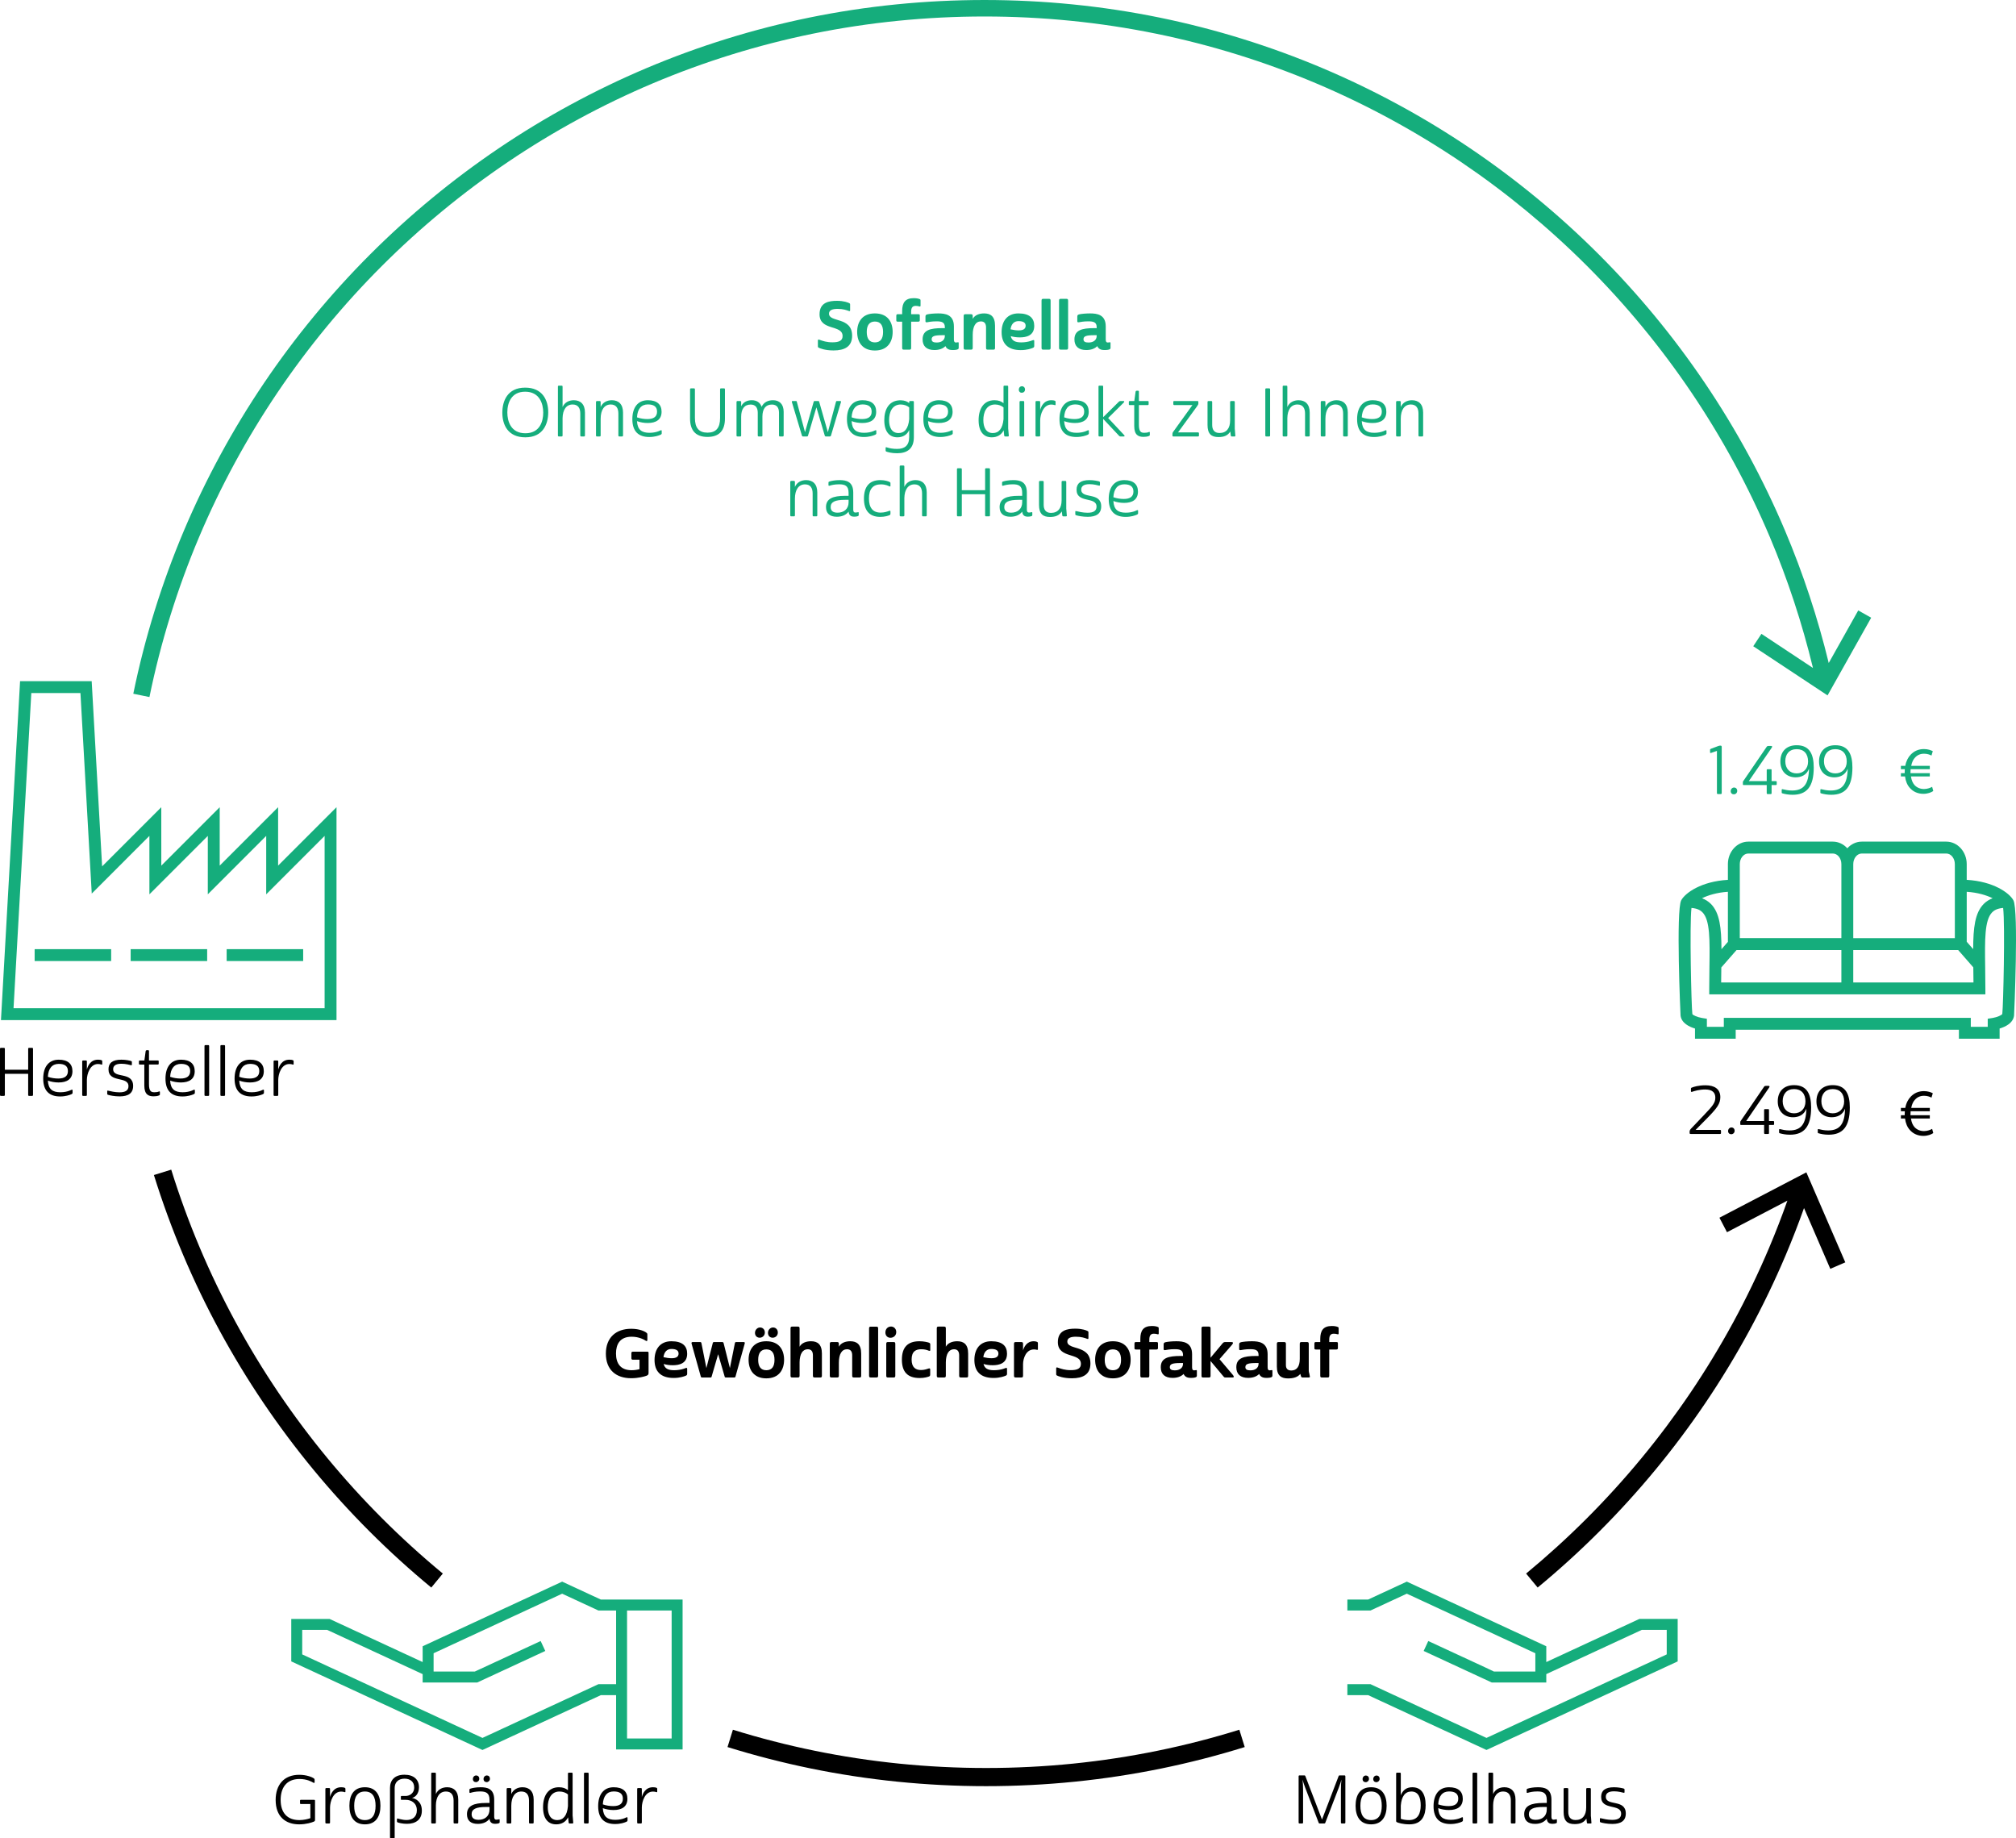 <?xml version="1.0" encoding="utf-8"?>
<!-- Generator: Adobe Illustrator 23.0.4, SVG Export Plug-In . SVG Version: 6.00 Build 0)  -->
<svg version="1.1" id="Ebene_1" xmlns="http://www.w3.org/2000/svg" xmlns:xlink="http://www.w3.org/1999/xlink" x="0px" y="0px"
	 viewBox="0 0 423.998 386.573" enable-background="new 0 0 423.998 386.573" xml:space="preserve">
<rect x="-246.415" y="-2953.017" fill="none" width="1440" height="4989"/>
<g>
	<path fill="none" d="M54.532,225.239c0-1.051-0.687-1.513-1.933-1.513c-1.401,0-2.186,0.966-2.283,2.717
		c0.7,0.253,1.513,0.364,2.185,0.364C53.874,226.807,54.532,226.275,54.532,225.239z"/>
	<path fill="none" d="M138.188,86.559c0-1.051-0.687-1.513-1.933-1.513c-1.401,0-2.186,0.966-2.283,2.717
		c0.7,0.253,1.513,0.364,2.185,0.364C137.529,88.128,138.188,87.595,138.188,86.559z"/>
	<path fill="none" d="M40,225.239c0-1.051-0.687-1.513-1.933-1.513c-1.401,0-2.186,0.966-2.283,2.717
		c0.7,0.253,1.513,0.364,2.185,0.364C39.342,226.807,40,226.275,40,225.239z"/>
	<path fill="none" d="M55.991,175.784l-12.285,12.285l0.003-12.285l-12.284,12.284l-0.003-12.285L19.296,187.91l-2.378-42.171H6.585
		l-3.739,66.279h65.428v-36.234l-12.286,12.286L55.991,175.784z M23.376,202.1H7.287v-2.5h16.09V202.1z M43.568,202.1h-16.09v-2.5
		h16.09V202.1z M63.76,199.6v2.5H47.67v-2.5H63.76z"/>
	<path fill="none" d="M261.923,287.503c0,0.49,0.378,0.672,1.051,0.672c1.008,0,1.723-0.49,1.723-1.387v-0.154h-0.519
		C262.441,286.634,261.923,286.859,261.923,287.503z"/>
	<path fill="none" d="M238.378,103.359c0-1.051-0.687-1.513-1.933-1.513c-1.401,0-2.186,0.966-2.283,2.717
		c0.7,0.253,1.513,0.364,2.185,0.364C237.719,104.927,238.378,104.395,238.378,103.359z"/>
	<path fill="none" d="M161.167,288.148c1.19,0,1.723-0.785,1.723-2.186s-0.532-2.199-1.723-2.199c-1.163,0-1.709,0.799-1.709,2.199
		S160.005,288.148,161.167,288.148z"/>
	<rect x="131.879" y="338.678" fill="none" width="9.379" height="26.908"/>
	<polygon fill="none" points="125.861,338.678 118.229,335.141 91.193,347.665 91.193,351.516 99.85,351.516 113.712,345.096 
		114.68,347.184 100.356,353.818 88.891,353.818 88.891,352.054 68.806,342.75 63.561,342.75 63.561,347.907 101.471,365.469 
		125.861,354.17 129.578,354.17 129.578,338.678 	"/>
	<path fill="none" d="M225.993,88.128c1.373,0,2.031-0.532,2.031-1.568c0-1.051-0.687-1.513-1.933-1.513
		c-1.401,0-2.186,0.966-2.283,2.717C224.508,88.016,225.321,88.128,225.993,88.128z"/>
	<path fill="none" d="M142.717,284.646c0-0.687-0.561-0.967-1.513-0.967c-0.896,0-1.513,0.574-1.667,1.723
		c0.588,0.141,1.219,0.225,1.723,0.225C142.156,285.626,142.717,285.346,142.717,284.646z"/>
	<path fill="none" d="M14.283,225.239c0-1.051-0.687-1.513-1.933-1.513c-1.401,0-2.186,0.966-2.283,2.717
		c0.7,0.253,1.513,0.364,2.185,0.364C13.624,226.807,14.283,226.275,14.283,225.239z"/>
	<path fill="none" d="M131,378.239c0-1.051-0.687-1.513-1.933-1.513c-1.401,0-2.186,0.966-2.283,2.717
		c0.7,0.253,1.513,0.364,2.185,0.364C130.341,379.808,131,379.276,131,378.239z"/>
	<path fill="none" d="M115.206,380.018c0,1.472,0.532,2.731,2.003,2.731c1.247,0,2.059-0.924,2.241-2.927v-2.466
		c-0.392-0.35-1.064-0.616-1.779-0.616C115.85,376.74,115.206,378.394,115.206,380.018z"/>
	<path fill="none" d="M76.749,376.74c-1.653,0-2.255,1.219-2.255,2.998c0,1.793,0.602,3.011,2.255,3.011
		c1.639,0,2.241-1.218,2.241-3.011C78.99,377.959,78.388,376.74,76.749,376.74z"/>
	<path fill="none" d="M99.189,381.517c0,0.742,0.448,1.177,1.443,1.177c1.331,0,2.325-0.771,2.325-2.186v-0.518h-0.728
		C100.058,379.99,99.189,380.452,99.189,381.517z"/>
	<path fill="none" d="M234.051,288.148c1.19,0,1.723-0.785,1.723-2.186s-0.532-2.199-1.723-2.199c-1.163,0-1.709,0.799-1.709,2.199
		S232.888,288.148,234.051,288.148z"/>
	<path fill="none" d="M246.033,287.503c0,0.49,0.378,0.672,1.051,0.672c1.008,0,1.723-0.49,1.723-1.387v-0.154h-0.519
		C246.552,286.634,246.033,286.859,246.033,287.503z"/>
	<path fill="none" d="M209.986,284.646c0-0.687-0.561-0.967-1.513-0.967c-0.896,0-1.513,0.574-1.667,1.723
		c0.588,0.141,1.219,0.225,1.723,0.225C209.425,285.626,209.986,285.346,209.986,284.646z"/>
	<path fill="none" d="M176.146,107.813c1.331,0,2.325-0.771,2.325-2.186v-0.518h-0.728c-2.171,0-3.04,0.462-3.04,1.526
		C174.704,107.379,175.152,107.813,176.146,107.813z"/>
	<path fill="none" d="M290.618,86.559c0-1.051-0.687-1.513-1.933-1.513c-1.401,0-2.186,0.966-2.283,2.717
		c0.7,0.253,1.513,0.364,2.185,0.364C289.959,88.128,290.618,87.595,290.618,86.559z"/>
	<path fill="none" d="M183.323,86.559c0-1.051-0.687-1.513-1.933-1.513c-1.401,0-2.186,0.966-2.283,2.717
		c0.7,0.253,1.513,0.364,2.185,0.364C182.665,88.128,183.323,87.595,183.323,86.559z"/>
	<path fill="none" d="M386.005,157.541c-1.555,0-2.396,1.051-2.396,2.536c0,1.597,0.995,2.562,2.396,2.562s2.395-0.966,2.395-2.493
		C388.4,158.536,387.546,157.541,386.005,157.541z"/>
	<path fill="none" d="M377.872,157.541c-1.556,0-2.396,1.051-2.396,2.536c0,1.597,0.994,2.562,2.396,2.562
		c1.4,0,2.396-0.966,2.396-2.493C380.267,158.536,379.412,157.541,377.872,157.541z"/>
	<path fill="none" d="M206.812,88.338c0,1.472,0.532,2.731,2.003,2.731c1.247,0,2.059-0.924,2.241-2.927v-2.466
		c-0.392-0.35-1.064-0.616-1.779-0.616C207.457,85.06,206.812,86.714,206.812,88.338z"/>
	<path fill="none" d="M227.875,71.357c0,0.49,0.378,0.672,1.051,0.672c1.008,0,1.723-0.49,1.723-1.387v-0.154h-0.519
		C228.394,70.487,227.875,70.712,227.875,71.357z"/>
	<path fill="none" d="M214.983,105.628v-0.518h-0.728c-2.171,0-3.04,0.462-3.04,1.526c0,0.742,0.448,1.177,1.443,1.177
		C213.989,107.813,214.983,107.043,214.983,105.628z"/>
	<path fill="none" d="M185.724,69.816c0-1.4-0.532-2.199-1.723-2.199c-1.163,0-1.709,0.799-1.709,2.199s0.546,2.186,1.709,2.186
		C185.191,72.001,185.724,71.216,185.724,69.816z"/>
	<path fill="none" d="M215.711,68.499c0-0.687-0.561-0.967-1.513-0.967c-0.896,0-1.513,0.574-1.667,1.723
		c0.588,0.141,1.219,0.225,1.723,0.225C215.15,69.48,215.711,69.199,215.711,68.499z"/>
	<path fill="none" d="M191.219,85.676c-0.378-0.35-1.064-0.616-1.779-0.616c-1.821,0-2.451,1.653-2.451,3.277
		c0,1.472,0.518,2.731,1.989,2.731c1.261,0,2.059-0.924,2.241-2.927V85.676z"/>
	<path fill="none" d="M199.395,86.559c0-1.051-0.687-1.513-1.933-1.513c-1.401,0-2.186,0.966-2.283,2.717
		c0.7,0.253,1.513,0.364,2.185,0.364C198.736,88.128,199.395,87.595,199.395,86.559z"/>
	<path fill="none" d="M195.941,71.357c0,0.49,0.378,0.672,1.051,0.672c1.008,0,1.723-0.49,1.723-1.387v-0.154h-0.519
		C196.46,70.487,195.941,70.712,195.941,71.357z"/>
	<path fill="none" d="M106.7,86.727c0,1.933,0.784,4.385,3.796,4.385c3.04,0,3.754-2.508,3.754-4.343c0-1.877-0.77-4.398-3.81-4.398
		C107.513,82.371,106.7,84.752,106.7,86.727z"/>
	<path fill="none" d="M389.771,199.784v6.819h25.284c-0.008-1.109-0.022-2.169-0.037-3.177c0-0.001,0-0.002,0-0.003l-3.184-3.639
		H389.771z"/>
	<path fill="none" d="M296.823,376.74c-1.274,0-2.059,0.98-2.213,2.97v2.773c0.588,0.196,1.148,0.266,1.737,0.266
		c1.933,0,2.451-1.484,2.451-3.096C298.798,378.099,298.364,376.74,296.823,376.74z"/>
	<path fill="none" d="M389.771,197.284h21.364v-9.793h-0.001v-5.771c0-1.23-0.806-2.231-1.796-2.231h-17.771
		c-0.991,0-1.797,1.001-1.797,2.231V197.284z"/>
	<path fill="none" d="M288.367,376.74c-1.653,0-2.255,1.219-2.255,2.998c0,1.793,0.602,3.011,2.255,3.011
		c1.639,0,2.241-1.218,2.241-3.011C290.608,377.959,290.006,376.74,288.367,376.74z"/>
	<path fill="none" d="M387.271,199.784h-22.046l-3.202,3.659c-0.015,1.003-0.029,2.057-0.037,3.16h25.285V199.784z"/>
	<path fill="none" d="M359.833,190.092c1.858,1.885,2.201,5.031,2.218,9.522l1.354-1.547v-10.531
		c-2.344,0.156-4.167,0.73-5.444,1.357C358.684,189.173,359.312,189.562,359.833,190.092z"/>
	<path fill="none" d="M413.635,187.536v10.51l1.354,1.547c0.018-4.48,0.363-7.619,2.218-9.501c0.522-0.53,1.15-0.92,1.872-1.199
		C417.803,188.267,415.98,187.693,413.635,187.536z"/>
	<path fill="none" d="M306.695,378.239c0-1.051-0.687-1.513-1.934-1.513c-1.401,0-2.186,0.966-2.283,2.717
		c0.7,0.253,1.513,0.364,2.185,0.364C306.036,379.808,306.695,379.276,306.695,378.239z"/>
	<path fill="none" d="M321.545,381.517c0,0.742,0.448,1.177,1.442,1.177c1.331,0,2.325-0.771,2.325-2.186v-0.518h-0.728
		C322.414,379.99,321.545,380.452,321.545,381.517z"/>
	<path fill="none" d="M418.988,191.847c-1.613,1.637-1.553,5.792-1.471,11.542c0.021,1.392,0.042,2.881,0.042,4.463v1.25h-29.038
		h-29.039v-1.25c0-1.583,0.021-3.071,0.042-4.463c0.082-5.751,0.143-9.906-1.471-11.543c-0.347-0.351-0.955-0.801-2.307-0.918
		c-0.421,3.568-0.027,20.648,0.186,22.327c0.115,0.222,1.067,0.658,2.003,0.809l1.051,0.169l0.003,1.701h3.561v-1.886h25.972h25.971
		v1.886h3.562v-1.706l1.057-0.166c0.932-0.15,1.884-0.586,2.007-0.836c0.206-1.653,0.599-18.729,0.179-22.298
		C419.943,191.046,419.334,191.496,418.988,191.847z"/>
	<path fill="none" d="M365.906,197.284h21.365v-15.564c0-1.23-0.806-2.231-1.797-2.231h-17.771c-0.991,0-1.797,1.001-1.797,2.231
		v5.771h-0.001V197.284z"/>
	<path fill="none" d="M385.457,229.023c-1.555,0-2.395,1.051-2.395,2.536c0,1.597,0.994,2.562,2.395,2.562s2.396-0.966,2.396-2.493
		C387.852,230.018,386.998,229.023,385.457,229.023z"/>
	<path fill="none" d="M377.323,229.023c-1.555,0-2.396,1.051-2.396,2.536c0,1.597,0.995,2.562,2.396,2.562
		c1.401,0,2.396-0.966,2.396-2.493C379.718,230.018,378.864,229.023,377.323,229.023z"/>
	<path d="M282.743,373.351h-0.98c-0.126,0-0.196,0.042-0.252,0.21l-3.474,9.077l-3.474-9.077c-0.056-0.168-0.126-0.21-0.252-0.21
		h-0.981c-0.168,0-0.21,0.07-0.21,0.224v9.651c0,0.196,0.056,0.238,0.252,0.238h0.435c0.196,0,0.252-0.042,0.252-0.238v-6.85
		c0-0.63-0.042-1.583-0.112-2.144c0.14,0.477,0.196,0.757,0.546,1.667l2.829,7.368c0.056,0.168,0.098,0.196,0.309,0.196h0.812
		c0.21,0,0.252-0.028,0.308-0.196l2.83-7.368c0.351-0.91,0.406-1.19,0.546-1.667c-0.07,0.561-0.112,1.514-0.112,2.144v6.85
		c0,0.196,0.056,0.238,0.252,0.238h0.434c0.196,0,0.252-0.042,0.252-0.238v-9.651C282.954,373.421,282.897,373.351,282.743,373.351z
		"/>
	<path d="M287.919,374.079c0-0.448-0.294-0.701-0.658-0.701s-0.687,0.309-0.687,0.743c0,0.406,0.266,0.658,0.645,0.658
		C287.583,374.779,287.919,374.485,287.919,374.079z"/>
	<path d="M290.16,374.079c0-0.448-0.294-0.701-0.644-0.701c-0.378,0-0.701,0.309-0.701,0.743c0,0.406,0.28,0.658,0.645,0.658
		S290.16,374.485,290.16,374.079z"/>
	<path d="M288.367,375.844c-2.367,0-3.264,1.695-3.264,3.895c0,2.185,0.896,3.907,3.264,3.907c2.339,0,3.264-1.723,3.264-3.907
		C291.631,377.539,290.707,375.844,288.367,375.844z M288.367,382.749c-1.653,0-2.255-1.218-2.255-3.011
		c0-1.779,0.602-2.998,2.255-2.998c1.639,0,2.241,1.219,2.241,2.998C290.608,381.531,290.006,382.749,288.367,382.749z"/>
	<path d="M297.02,375.844c-1.219,0-1.975,0.616-2.409,1.681v-4.51c0-0.196-0.056-0.238-0.238-0.238h-0.49
		c-0.196,0-0.252,0.042-0.252,0.238v9.889c0,0.141,0.014,0.225,0.168,0.294c0.28,0.127,1.232,0.448,2.633,0.448
		c2.746,0,3.404-2.003,3.404-4.02C299.835,377.091,298.812,375.844,297.02,375.844z M296.347,382.749
		c-0.588,0-1.148-0.069-1.737-0.266v-2.773c0.154-1.989,0.938-2.97,2.213-2.97c1.541,0,1.975,1.358,1.975,2.913
		C298.798,381.265,298.28,382.749,296.347,382.749z"/>
	<path d="M307.563,382.148c-0.112,0-0.183,0.069-0.532,0.21c-0.477,0.182-1.107,0.336-1.934,0.336c-1.611,0-2.521-0.616-2.619-2.451
		c0.672,0.252,1.471,0.393,2.255,0.393c1.779,0,2.914-0.729,2.914-2.368c0-1.513-0.938-2.423-2.886-2.423
		c-2.143,0-3.264,1.569-3.264,3.979c0,2.605,1.317,3.754,3.558,3.754c1.149,0,1.961-0.294,2.325-0.448
		c0.225-0.099,0.295-0.183,0.295-0.309v-0.546C307.675,382.175,307.633,382.148,307.563,382.148z M304.761,376.727
		c1.247,0,1.934,0.462,1.934,1.513c0,1.036-0.659,1.568-2.032,1.568c-0.672,0-1.485-0.111-2.185-0.364
		C302.576,377.693,303.36,376.727,304.761,376.727z"/>
	<path d="M310.43,372.776h-0.477c-0.196,0-0.252,0.042-0.252,0.238v10.211c0,0.196,0.056,0.238,0.252,0.238h0.477
		c0.196,0,0.252-0.042,0.252-0.238v-10.211C310.682,372.818,310.626,372.776,310.43,372.776z"/>
	<path d="M316.396,375.844c-0.995,0-1.934,0.435-2.367,1.429v-4.258c0-0.196-0.057-0.238-0.253-0.238H313.3
		c-0.196,0-0.253,0.042-0.253,0.238v10.211c0,0.196,0.057,0.238,0.253,0.238h0.476c0.196,0,0.253-0.042,0.253-0.238v-3.6
		c0.027-1.821,0.812-2.886,2.114-2.886c1.177,0,1.611,0.812,1.611,1.905v4.58c0,0.196,0.056,0.238,0.252,0.238h0.477
		c0.196,0,0.252-0.042,0.252-0.238v-4.79C318.735,376.67,317.783,375.844,316.396,375.844z"/>
	<path d="M327.247,382.596c-0.154,0.027-0.28,0.069-0.519,0.069c-0.28,0-0.434-0.182-0.434-0.588v-3.614
		c0-2.353-1.527-2.619-2.858-2.619c-0.994,0-1.751,0.168-2.101,0.28c-0.225,0.07-0.252,0.112-0.252,0.294v0.448
		c0,0.168,0.084,0.183,0.224,0.154c0.393-0.126,1.064-0.294,2.018-0.294c1.219,0,1.988,0.294,1.988,1.793v0.63h-0.728
		c-2.634,0-4.021,0.616-4.021,2.367c0,1.317,0.771,2.031,2.283,2.031c1.135,0,1.947-0.406,2.465-1.078
		c0.07,0.896,0.673,1.064,1.149,1.064c0.406,0,0.56-0.042,0.798-0.112c0.154-0.056,0.183-0.126,0.183-0.252v-0.448
		C327.443,382.554,327.373,382.568,327.247,382.596z M325.313,380.508c0,1.415-0.994,2.186-2.325,2.186
		c-0.994,0-1.442-0.435-1.442-1.177c0-1.064,0.868-1.526,3.04-1.526h0.728V380.508z"/>
	<path d="M334.583,381.909v-5.659c0-0.168-0.057-0.238-0.253-0.238h-0.476c-0.196,0-0.252,0.07-0.252,0.238v3.853
		c0,1.652-0.771,2.633-2.228,2.633c-1.135,0-1.541-0.729-1.541-1.694v-4.791c0-0.168-0.056-0.238-0.238-0.238h-0.49
		c-0.196,0-0.252,0.07-0.252,0.238v4.791c0,1.891,0.799,2.549,2.312,2.549c1.135,0,1.947-0.308,2.479-1.162l0.098,0.798
		c0.028,0.183,0.07,0.238,0.225,0.238h0.56c0.154,0,0.21-0.056,0.168-0.238l-0.084-1.12
		C334.596,382.035,334.583,381.98,334.583,381.909z"/>
	<path d="M337.73,377.847c0-0.63,0.406-1.148,1.736-1.148c0.939,0,1.766,0.252,1.962,0.294c0.153,0.042,0.237,0.028,0.237-0.14
		v-0.505c0-0.153-0.069-0.195-0.195-0.237c-0.253-0.07-1.037-0.267-2.018-0.267c-1.905,0-2.703,0.729-2.703,2.017
		c0,2.942,4.202,1.359,4.202,3.559c0,0.868-0.616,1.288-1.891,1.288c-0.981,0-1.905-0.237-2.396-0.35
		c-0.112-0.028-0.183-0.015-0.183,0.112v0.546c0,0.126,0.028,0.168,0.154,0.21c0.364,0.126,1.4,0.336,2.451,0.336
		c1.821,0,2.844-0.658,2.844-2.199C341.932,378.253,337.73,379.892,337.73,377.847z"/>
	<path d="M66.042,378.491h-2.759c-0.14,0-0.182,0.056-0.182,0.182v0.519c0,0.126,0.056,0.183,0.182,0.183h1.989v2.969
		c-0.546,0.196-1.4,0.406-2.311,0.406c-2.549,0-3.936-1.54-3.936-4.244c0-2.423,1.121-4.398,3.978-4.398
		c1.541,0,2.535,0.561,2.857,0.757c0.21,0.112,0.308,0.084,0.308-0.112v-0.462c0-0.099-0.014-0.196-0.14-0.294
		c-0.351-0.28-1.541-0.771-3.096-0.771c-3.18,0-4.959,2.073-4.959,5.295c0,3.502,2.087,5.126,4.945,5.126
		c1.485,0,2.689-0.392,3.082-0.574c0.21-0.098,0.252-0.153,0.252-0.392v-3.992C66.252,378.547,66.196,378.491,66.042,378.491z"/>
	<path d="M72.466,375.942c-0.154-0.056-0.364-0.098-0.714-0.098c-1.597,0-2.157,1.358-2.339,2.073v-1.667
		c0-0.196-0.056-0.238-0.252-0.238h-0.476c-0.196,0-0.252,0.042-0.252,0.238v6.976c0,0.196,0.056,0.238,0.252,0.238h0.476
		c0.196,0,0.252-0.042,0.252-0.238v-3.138c0.014-1.261,0.658-3.334,2.339-3.334c0.266,0,0.49,0.042,0.714,0.112
		c0.126,0.042,0.182,0.014,0.182-0.112v-0.56C72.648,376.096,72.648,376.012,72.466,375.942z"/>
	<path d="M76.749,375.844c-2.367,0-3.264,1.695-3.264,3.895c0,2.185,0.896,3.907,3.264,3.907c2.339,0,3.264-1.723,3.264-3.907
		C80.013,377.539,79.088,375.844,76.749,375.844z M76.749,382.749c-1.653,0-2.255-1.218-2.255-3.011
		c0-1.779,0.602-2.998,2.255-2.998c1.639,0,2.241,1.219,2.241,2.998C78.99,381.531,78.388,382.749,76.749,382.749z"/>
	<path d="M86.648,378.085c0.785-0.154,1.471-0.98,1.471-2.241c0-1.597-1.078-2.634-3.053-2.634c-2.129,0-3.04,1.219-3.04,2.773
		v10.408c0,0.126,0.056,0.182,0.168,0.182h0.616c0.126,0,0.196-0.042,0.196-0.182v-10.408c0-1.204,0.812-1.946,2.073-1.946
		c1.191,0,2.031,0.644,2.031,1.849c0,1.358-1.121,1.793-1.793,1.793h-0.84c-0.14,0-0.168,0.042-0.168,0.196v0.435
		c0,0.153,0.028,0.182,0.154,0.182h0.869c1.176,0,2.339,0.672,2.339,2.199c0,1.387-0.938,2.045-2.171,2.045
		c-0.925,0-1.737-0.322-1.877-0.322c-0.098,0-0.14,0.015-0.14,0.21v0.379c0,0.14,0.028,0.168,0.14,0.224
		c0.252,0.099,0.995,0.309,1.961,0.309c1.905,0,3.138-0.925,3.138-2.788C88.721,378.869,87.433,378.239,86.648,378.085z"/>
	<path d="M94.04,375.844c-0.995,0-1.933,0.435-2.367,1.429v-4.258c0-0.196-0.056-0.238-0.252-0.238h-0.476
		c-0.196,0-0.252,0.042-0.252,0.238v10.211c0,0.196,0.056,0.238,0.252,0.238h0.476c0.196,0,0.252-0.042,0.252-0.238v-3.6
		c0.028-1.821,0.812-2.886,2.115-2.886c1.177,0,1.611,0.812,1.611,1.905v4.58c0,0.196,0.056,0.238,0.252,0.238h0.476
		c0.196,0,0.252-0.042,0.252-0.238v-4.79C96.378,376.67,95.426,375.844,94.04,375.844z"/>
	<path d="M100.8,374.065c0-0.448-0.294-0.7-0.658-0.7s-0.687,0.309-0.687,0.742c0,0.406,0.267,0.659,0.645,0.659
		C100.464,374.766,100.8,374.471,100.8,374.065z"/>
	<path d="M103.042,374.065c0-0.448-0.294-0.7-0.644-0.7c-0.378,0-0.701,0.309-0.701,0.742c0,0.406,0.28,0.659,0.645,0.659
		S103.042,374.471,103.042,374.065z"/>
	<path d="M104.891,382.596c-0.154,0.027-0.28,0.069-0.518,0.069c-0.28,0-0.435-0.182-0.435-0.588v-3.614
		c0-2.353-1.526-2.619-2.857-2.619c-0.995,0-1.751,0.168-2.101,0.28c-0.224,0.07-0.252,0.112-0.252,0.294v0.448
		c0,0.168,0.084,0.183,0.224,0.154c0.392-0.126,1.064-0.294,2.017-0.294c1.219,0,1.989,0.294,1.989,1.793v0.63h-0.728
		c-2.634,0-4.021,0.616-4.021,2.367c0,1.317,0.771,2.031,2.283,2.031c1.135,0,1.947-0.406,2.465-1.078
		c0.07,0.896,0.672,1.064,1.149,1.064c0.406,0,0.56-0.042,0.798-0.112c0.154-0.056,0.182-0.126,0.182-0.252v-0.448
		C105.087,382.554,105.017,382.568,104.891,382.596z M102.958,380.508c0,1.415-0.994,2.186-2.325,2.186
		c-0.995,0-1.443-0.435-1.443-1.177c0-1.064,0.869-1.526,3.04-1.526h0.728V380.508z"/>
	<path d="M109.901,375.844c-0.995,0-1.933,0.435-2.368,1.429v-1.022c0-0.168-0.056-0.238-0.252-0.238h-0.476
		c-0.196,0-0.252,0.07-0.252,0.238v6.976c0,0.196,0.056,0.238,0.252,0.238h0.476c0.196,0,0.252-0.042,0.252-0.238v-3.46
		c0-1.919,0.785-3.025,2.115-3.025c1.177,0,1.611,0.812,1.611,1.905v4.58c0,0.196,0.056,0.238,0.252,0.238h0.476
		c0.196,0,0.252-0.042,0.252-0.238v-4.79C112.241,376.67,111.288,375.844,109.901,375.844z"/>
	<path d="M120.43,381.685v-8.67c0-0.196-0.056-0.238-0.252-0.238h-0.49c-0.182,0-0.238,0.042-0.238,0.238v3.445
		c-0.49-0.378-1.022-0.616-1.905-0.616c-2.213,0-3.334,1.737-3.334,4.202c0,2.396,1.064,3.6,2.76,3.6
		c1.121,0,2.031-0.504,2.507-1.484l0.112,1.064c0.028,0.183,0.07,0.238,0.224,0.238h0.574c0.14,0,0.182-0.056,0.168-0.238
		l-0.098-1.162C120.43,381.923,120.43,381.811,120.43,381.685z M119.45,379.822c-0.182,2.003-0.994,2.927-2.241,2.927
		c-1.471,0-2.003-1.26-2.003-2.731c0-1.624,0.645-3.277,2.465-3.277c0.714,0,1.387,0.267,1.779,0.616V379.822z"/>
	<path d="M123.549,372.776h-0.476c-0.196,0-0.252,0.042-0.252,0.238v10.211c0,0.196,0.056,0.238,0.252,0.238h0.476
		c0.196,0,0.252-0.042,0.252-0.238v-10.211C123.801,372.818,123.746,372.776,123.549,372.776z"/>
	<path d="M131.868,382.148c-0.112,0-0.182,0.069-0.532,0.21c-0.476,0.182-1.106,0.336-1.933,0.336c-1.611,0-2.521-0.616-2.619-2.451
		c0.672,0.252,1.471,0.393,2.255,0.393c1.779,0,2.914-0.729,2.914-2.368c0-1.513-0.938-2.423-2.885-2.423
		c-2.144,0-3.264,1.569-3.264,3.979c0,2.605,1.316,3.754,3.558,3.754c1.148,0,1.961-0.294,2.325-0.448
		c0.224-0.099,0.294-0.183,0.294-0.309v-0.546C131.98,382.175,131.938,382.148,131.868,382.148z M129.067,376.727
		c1.247,0,1.933,0.462,1.933,1.513c0,1.036-0.659,1.568-2.031,1.568c-0.672,0-1.485-0.111-2.185-0.364
		C126.881,377.693,127.666,376.727,129.067,376.727z"/>
	<path d="M138.041,375.942c-0.154-0.056-0.364-0.098-0.714-0.098c-1.597,0-2.157,1.358-2.339,2.073v-1.667
		c0-0.196-0.056-0.238-0.252-0.238h-0.476c-0.196,0-0.252,0.042-0.252,0.238v6.976c0,0.196,0.056,0.238,0.252,0.238h0.476
		c0.196,0,0.252-0.042,0.252-0.238v-3.138c0.014-1.261,0.658-3.334,2.339-3.334c0.266,0,0.49,0.042,0.714,0.112
		c0.126,0.042,0.182,0.014,0.182-0.112v-0.56C138.223,376.096,138.223,376.012,138.041,375.942z"/>
	<path fill="#15AD7C" d="M325.21,349.517v-3.323l-29.337-13.591l-8.141,3.771h-4.359v2.303h4.867l7.633-3.537l27.035,12.524v3.851
		h-8.705c-0.438-0.226-1.058-0.513-1.923-0.913l-11.891-5.507l-0.968,2.088c0,0,13.938,6.455,14.09,6.526l0.232,0.108h11.467v-1.765
		l20.084-9.303h5.246v5.157l-37.91,17.562l-24.16-11.191l-0.23-0.107h-4.867v2.303h4.36l24.897,11.533l40.213-18.628v-8.931h-8.057
		L325.21,349.517z"/>
	<path fill="#15AD7C" d="M129.578,336.375h-3.209l-8.14-3.771l-29.338,13.591v3.323l-19.348-8.963l-0.23-0.107h-8.054v8.931
		l40.212,18.628l24.897-11.533h3.209v11.416h13.983v-31.514h-12.832H129.578z M131.879,338.678h9.379v26.908h-9.379V338.678z
		 M125.861,354.17l-24.391,11.299l-37.91-17.562v-5.157h5.246l20.085,9.304v1.765h11.465l14.323-6.635l-0.968-2.088l-13.862,6.42
		h-8.657v-3.851l27.036-12.524l7.632,3.537h3.717v15.492H125.861z"/>
	<rect x="7.287" y="199.6" fill="#15AD7C" width="16.09" height="2.5"/>
	<rect x="27.479" y="199.6" fill="#15AD7C" width="16.09" height="2.5"/>
	<rect x="47.67" y="199.6" fill="#15AD7C" width="16.09" height="2.5"/>
	<path fill="#15AD7C" d="M70.773,169.748l-12.285,12.284l0.003-12.285l-12.285,12.285l0.003-12.285l-12.286,12.287l-0.003-12.285
		l-12.443,12.443l-2.197-38.953H4.222l-4.021,71.279h70.572V169.748z M68.273,212.018H2.846l3.739-66.279h10.333l2.378,42.171
		l12.125-12.127l0.003,12.285l12.284-12.284l-0.003,12.285l12.285-12.285l-0.003,12.285l12.286-12.286V212.018z"/>
	<path fill="#15AD7C" d="M423.445,189.312c-0.857-1.558-4.231-3.967-9.811-4.287v-3.306c0-2.609-1.927-4.731-4.296-4.731h-17.771
		c-1.19,0-2.268,0.537-3.047,1.401c-0.779-0.864-1.857-1.401-3.047-1.401h-17.771c-2.369,0-4.297,2.122-4.297,4.731v3.306
		c-5.579,0.319-8.953,2.729-9.811,4.287c-1.142,2.077-0.169,24.063-0.145,24.257c0.201,1.603,1.864,2.375,3.037,2.723v2.143h8.561
		v-1.886h23.472h23.471v1.886h8.562v-2.143c1.173-0.348,2.836-1.12,3.036-2.722C423.614,213.376,424.585,191.387,423.445,189.312z
		 M415.018,203.426c0.015,1.008,0.029,2.068,0.037,3.177h-25.284v-6.819h22.063l3.184,3.639
		C415.018,203.424,415.018,203.425,415.018,203.426z M363.406,198.067l-1.354,1.547c-0.017-4.491-0.36-7.637-2.218-9.522
		c-0.521-0.529-1.15-0.919-1.871-1.199c1.276-0.626,3.099-1.2,5.444-1.357V198.067z M362.023,203.443l3.202-3.659h22.046v6.819
		h-25.285C361.994,205.5,362.008,204.446,362.023,203.443z M417.208,190.092c-1.856,1.882-2.2,5.021-2.218,9.501l-1.354-1.547
		v-10.51c2.345,0.156,4.168,0.731,5.444,1.357C418.357,189.173,417.729,189.563,417.208,190.092z M391.568,179.488h17.771
		c0.99,0,1.796,1.001,1.796,2.231v5.771h0.001v9.793h-21.364v-15.564C389.771,180.489,390.577,179.488,391.568,179.488z
		 M365.907,181.719c0-1.23,0.806-2.231,1.797-2.231h17.771c0.991,0,1.797,1.001,1.797,2.231v15.564h-21.365v-9.793h0.001V181.719z
		 M421.117,213.228c-0.123,0.25-1.075,0.686-2.007,0.836l-1.057,0.166v1.706h-3.562v-1.886h-25.971h-25.972v1.886h-3.561
		l-0.003-1.701l-1.051-0.169c-0.936-0.151-1.888-0.587-2.003-0.809c-0.213-1.679-0.607-18.759-0.186-22.327
		c1.353,0.117,1.961,0.566,2.307,0.918c1.613,1.637,1.553,5.792,1.471,11.543c-0.021,1.392-0.042,2.881-0.042,4.463v1.25h29.039
		h29.038v-1.25c0-1.583-0.021-3.071-0.042-4.463c-0.082-5.751-0.143-9.906,1.471-11.542c0.347-0.351,0.955-0.801,2.308-0.918
		C421.716,194.499,421.322,211.575,421.117,213.228z"/>
	<path fill="#15AD7C" d="M41.875,112.935c4.494-10.623,10.055-20.867,16.528-30.449c6.414-9.494,13.779-18.421,21.89-26.532
		c8.113-8.112,17.04-15.478,26.532-21.89c9.583-6.474,19.828-12.034,30.45-16.528c10.815-4.575,22.135-8.088,33.646-10.444
		c23.622-4.833,48.643-4.833,72.259,0c11.508,2.355,22.828,5.869,33.647,10.444c10.623,4.494,20.868,10.054,30.45,16.528
		c9.486,6.408,18.412,13.773,26.531,21.89c8.114,8.116,15.479,17.043,21.89,26.532c6.477,9.587,12.037,19.832,16.528,30.449
		c3.76,8.891,6.8,18.139,9.071,27.53l-10.838-7.173l-1.721,2.606l15.627,10.338l9.177-16.338l-2.722-1.532l-6.207,11.057
		c-2.309-9.495-5.391-18.846-9.194-27.838c-4.578-10.824-10.247-21.267-16.849-31.039c-6.534-9.672-14.04-18.771-22.312-27.043
		c-8.274-8.273-17.372-15.78-27.041-22.312c-9.768-6.599-20.211-12.267-31.041-16.848c-11.03-4.665-22.571-8.247-34.303-10.647
		c-24.073-4.927-49.571-4.928-73.649,0c-11.735,2.401-23.276,5.984-34.301,10.647c-10.829,4.581-21.272,10.25-31.04,16.848
		c-9.675,6.536-18.774,14.043-27.042,22.312C69.574,61.77,62.068,70.868,55.53,80.546c-6.598,9.767-12.267,20.21-16.848,31.039
		c-4.664,11.029-8.247,22.57-10.647,34.302l3.396,0.695C33.786,135.074,37.3,123.753,41.875,112.935z"/>
	<path d="M77.718,322.043c4.127,4.128,8.497,8.1,12.989,11.806l2.428-2.943c-4.398-3.629-8.677-7.518-12.719-11.56
		c-4.039-4.039-7.928-8.317-11.559-12.718c-3.642-4.413-7.111-9.052-10.311-13.788c-3.21-4.752-6.229-9.721-8.97-14.766
		c-2.758-5.077-5.295-10.344-7.541-15.654c-2.266-5.357-4.292-10.893-6.022-16.453l-3.643,1.133
		c1.767,5.681,3.836,11.335,6.151,16.807c2.293,5.424,4.885,10.803,7.702,15.989c2.801,5.153,5.883,10.227,9.162,15.079
		c3.268,4.837,6.81,9.575,10.529,14.081C69.622,313.55,73.594,317.919,77.718,322.043z"/>
	<path d="M243.492,368.161c-5.853,1.198-11.835,2.11-17.78,2.713c-12.095,1.229-24.536,1.229-36.627,0
		c-5.942-0.603-11.924-1.515-17.78-2.713c-5.774-1.182-11.548-2.666-17.163-4.412l-1.133,3.643c5.735,1.783,11.633,3.3,17.53,4.508
		c5.981,1.224,12.092,2.155,18.16,2.77c6.174,0.628,12.465,0.945,18.699,0.945c6.233,0,12.524-0.317,18.698-0.945
		c6.072-0.614,12.182-1.547,18.16-2.77c5.898-1.208,11.797-2.725,17.53-4.508l-1.133-3.643
		C255.041,365.495,249.267,366.98,243.492,368.161z"/>
	<path d="M361.626,256.076l1.588,3.048l12.704-6.636c-1.184,3.343-2.473,6.672-3.852,9.932c-2.247,5.313-4.784,10.58-7.541,15.653
		c-2.744,5.05-5.763,10.018-8.971,14.767c-3.208,4.747-6.677,9.386-10.312,13.788c-3.627,4.396-7.516,8.675-11.558,12.718
		c-4.028,4.029-8.308,7.919-12.719,11.561l2.43,2.941c4.503-3.718,8.873-7.689,12.986-11.805c4.128-4.129,8.1-8.498,11.803-12.986
		c3.712-4.496,7.255-9.233,10.529-14.08c3.277-4.851,6.36-9.925,9.162-15.082c2.816-5.183,5.407-10.562,7.703-15.988
		c1.369-3.238,2.654-6.542,3.836-9.86l5.528,12.781l3.154-1.367l-8.192-18.927L361.626,256.076z"/>
	<path d="M132.734,289.828c1.527,0,2.774-0.351,3.194-0.505c0.392-0.153,0.477-0.266,0.477-0.658v-4.188
		c0-0.14-0.07-0.224-0.225-0.224h-3.109c-0.224,0-0.28,0.14-0.28,0.336v1.022c0,0.225,0.098,0.322,0.28,0.322h1.429v1.989
		c-0.448,0.126-1.064,0.225-1.653,0.225c-2.325,0-3.292-1.415-3.292-3.517c0-1.904,0.798-3.529,3.292-3.529
		c1.611,0,2.704,0.672,2.941,0.826c0.196,0.14,0.364,0.098,0.364-0.126v-1.177c0-0.112-0.014-0.225-0.182-0.351
		c-0.406-0.336-1.527-0.84-3.222-0.84c-3.166,0-5.323,1.82-5.323,5.225C127.426,288.106,129.611,289.828,132.734,289.828z"/>
	<path d="M144.524,284.673c0-1.583-0.953-2.619-3.32-2.619c-2.325,0-3.544,1.597-3.544,3.937c0,2.311,1.205,3.781,4.02,3.781
		c1.331,0,2.227-0.336,2.535-0.462c0.238-0.098,0.309-0.21,0.309-0.42v-1.051c0-0.126-0.042-0.183-0.154-0.183
		c-0.126,0-0.28,0.085-0.532,0.169c-0.574,0.195-1.303,0.322-2.059,0.322c-1.303,0-1.975-0.379-2.199-1.317
		c0.602,0.183,1.205,0.267,1.933,0.267C142.857,287.097,144.524,286.733,144.524,284.673z M139.537,285.401
		c0.154-1.148,0.771-1.723,1.667-1.723c0.952,0,1.513,0.28,1.513,0.967c0,0.7-0.561,0.98-1.457,0.98
		C140.756,285.626,140.125,285.542,139.537,285.401z"/>
	<path d="M154.688,289.478l1.933-6.92c0.084-0.28-0.042-0.336-0.266-0.336h-1.513c-0.21,0-0.252,0.056-0.308,0.364l-1.022,5.113
		l-1.303-5.169c-0.07-0.238-0.098-0.309-0.35-0.309h-1.639c-0.252,0-0.28,0.07-0.336,0.309l-1.317,5.169l-1.022-5.142
		c-0.056-0.28-0.098-0.336-0.308-0.336h-1.513c-0.224,0-0.35,0.07-0.266,0.351l1.933,6.905c0.042,0.154,0.112,0.196,0.294,0.196
		h1.667c0.252,0,0.28-0.028,0.322-0.21l1.358-4.665v-0.027l0.014,0.027l1.359,4.665c0.042,0.182,0.07,0.21,0.336,0.21h1.653
		C154.59,289.674,154.646,289.632,154.688,289.478z"/>
	<path d="M161.167,289.856c2.675,0,3.74-1.82,3.74-3.907c0-2.102-1.064-3.895-3.74-3.895c-2.662,0-3.726,1.793-3.726,3.895
		C157.441,288.035,158.506,289.856,161.167,289.856z M161.167,283.763c1.19,0,1.723,0.799,1.723,2.199s-0.532,2.186-1.723,2.186
		c-1.163,0-1.709-0.785-1.709-2.186S160.005,283.763,161.167,283.763z"/>
	<path d="M158.786,280.289c0,0.63,0.434,1.022,0.995,1.022c0.56,0,1.078-0.435,1.078-1.093s-0.462-1.064-1.008-1.064
		S158.786,279.645,158.786,280.289z"/>
	<path d="M162.582,279.154c-0.56,0-1.064,0.49-1.064,1.135c0,0.63,0.434,1.022,0.98,1.022c0.588,0,1.093-0.435,1.093-1.093
		S163.128,279.154,162.582,279.154z"/>
	<path d="M171.36,289.674h1.121c0.308,0,0.378-0.07,0.378-0.406v-4.622c0-1.976-0.953-2.592-2.297-2.592
		c-1.022,0-1.961,0.351-2.396,1.148v-3.824c0-0.336-0.098-0.406-0.392-0.406h-1.121c-0.308,0-0.392,0.07-0.392,0.406v9.89
		c0,0.336,0.084,0.406,0.392,0.406h1.121c0.294,0,0.392-0.07,0.392-0.406v-2.802c0.028-1.736,0.63-2.731,1.723-2.731
		c0.798,0,1.079,0.532,1.079,1.275v4.258C170.968,289.604,171.052,289.674,171.36,289.674z"/>
	<path d="M179.62,289.674h1.121c0.308,0,0.378-0.07,0.378-0.406v-4.622c0-1.976-0.953-2.592-2.297-2.592
		c-1.022,0-1.961,0.351-2.396,1.148v-0.574c0-0.322-0.098-0.406-0.392-0.406h-1.121c-0.308,0-0.392,0.084-0.392,0.406v6.64
		c0,0.336,0.084,0.406,0.392,0.406h1.121c0.294,0,0.392-0.07,0.392-0.406v-2.676c0-1.82,0.603-2.857,1.723-2.857
		c0.798,0,1.079,0.532,1.079,1.275v4.258C179.228,289.604,179.312,289.674,179.62,289.674z"/>
	<path d="M183.174,278.986c-0.308,0-0.392,0.069-0.392,0.406v9.875c0,0.336,0.084,0.406,0.392,0.406h1.121
		c0.294,0,0.392-0.07,0.392-0.406v-9.875c0-0.337-0.098-0.406-0.392-0.406H183.174z"/>
	<path d="M187.402,278.958c-0.658,0-1.19,0.49-1.19,1.261c0,0.687,0.476,1.106,1.051,1.106c0.644,0,1.232-0.448,1.232-1.204
		C188.495,279.42,187.99,278.958,187.402,278.958z"/>
	<path d="M186.786,282.222c-0.308,0-0.392,0.07-0.392,0.406v6.64c0,0.336,0.084,0.406,0.392,0.406h1.121
		c0.308,0,0.392-0.07,0.392-0.406v-6.64c0-0.336-0.084-0.406-0.392-0.406H186.786z"/>
	<path d="M193.759,283.734c0.785,0,1.219,0.168,1.583,0.309c0.252,0.084,0.308,0.014,0.308-0.154v-1.148
		c0-0.225-0.07-0.309-0.294-0.393c-0.28-0.098-1.051-0.294-1.989-0.294c-2.479,0-3.684,1.289-3.684,3.866s1.191,3.866,3.726,3.866
		c1.051,0,1.709-0.225,1.975-0.322c0.168-0.07,0.252-0.154,0.252-0.42v-1.023c0-0.308-0.126-0.294-0.42-0.21
		c-0.351,0.126-0.869,0.295-1.513,0.295c-1.092,0-1.975-0.505-1.975-2.214C191.728,284.127,192.681,283.734,193.759,283.734z"/>
	<path d="M202.118,289.674h1.121c0.308,0,0.378-0.07,0.378-0.406v-4.622c0-1.976-0.953-2.592-2.297-2.592
		c-1.022,0-1.961,0.351-2.396,1.148v-3.824c0-0.336-0.098-0.406-0.392-0.406h-1.121c-0.308,0-0.392,0.07-0.392,0.406v9.89
		c0,0.336,0.084,0.406,0.392,0.406h1.121c0.294,0,0.392-0.07,0.392-0.406v-2.802c0.028-1.736,0.63-2.731,1.723-2.731
		c0.798,0,1.079,0.532,1.079,1.275v4.258C201.726,289.604,201.81,289.674,202.118,289.674z"/>
	<path d="M211.793,284.673c0-1.583-0.953-2.619-3.32-2.619c-2.325,0-3.544,1.597-3.544,3.937c0,2.311,1.205,3.781,4.02,3.781
		c1.331,0,2.227-0.336,2.536-0.462c0.238-0.098,0.308-0.21,0.308-0.42v-1.051c0-0.126-0.042-0.183-0.154-0.183
		c-0.126,0-0.28,0.085-0.532,0.169c-0.574,0.195-1.303,0.322-2.059,0.322c-1.303,0-1.975-0.379-2.199-1.317
		c0.603,0.183,1.205,0.267,1.933,0.267C210.126,287.097,211.793,286.733,211.793,284.673z M206.806,285.401
		c0.154-1.148,0.771-1.723,1.667-1.723c0.952,0,1.513,0.28,1.513,0.967c0,0.7-0.561,0.98-1.457,0.98
		C208.025,285.626,207.395,285.542,206.806,285.401z"/>
	<path d="M213.651,289.674h1.121c0.294,0,0.392-0.07,0.392-0.406v-2.409c0.014-1.219,0.63-3.082,2.284-3.082
		c0.168,0,0.378,0.015,0.588,0.07c0.182,0.042,0.252,0.042,0.252-0.182v-1.121c0-0.168,0-0.309-0.224-0.378
		c-0.154-0.07-0.393-0.112-0.659-0.112c-1.499,0-2.059,1.274-2.241,1.933v-1.358c0-0.336-0.098-0.406-0.392-0.406h-1.121
		c-0.308,0-0.392,0.07-0.392,0.406v6.64C213.259,289.604,213.343,289.674,213.651,289.674z"/>
	<path d="M222.345,289.281c0.196,0.099,1.274,0.561,3.082,0.561c2.325,0,3.908-0.798,3.908-3.096c0-4.034-4.861-2.745-4.861-4.637
		c0-0.771,0.771-1.008,1.807-1.008c1.163,0,1.891,0.266,2.381,0.448c0.182,0.069,0.252,0,0.252-0.154v-1.148
		c0-0.183,0-0.267-0.21-0.364c-0.224-0.112-1.093-0.477-2.549-0.477c-1.667,0-3.67,0.309-3.67,2.829
		c0,3.559,4.846,2.102,4.846,4.581c0,0.967-0.742,1.316-2.129,1.316c-1.233,0-2.017-0.28-2.773-0.546
		c-0.168-0.057-0.294-0.057-0.294,0.182v1.148C222.135,289.113,222.149,289.197,222.345,289.281z"/>
	<path d="M234.051,289.856c2.675,0,3.74-1.82,3.74-3.907c0-2.102-1.064-3.895-3.74-3.895c-2.662,0-3.726,1.793-3.726,3.895
		C230.325,288.035,231.389,289.856,234.051,289.856z M234.051,283.763c1.19,0,1.723,0.799,1.723,2.199s-0.532,2.186-1.723,2.186
		c-1.163,0-1.709-0.785-1.709-2.186S232.888,283.763,234.051,283.763z"/>
	<path d="M242.675,280.471c0.266,0,0.546,0.042,0.714,0.099c0.168,0.056,0.308,0.069,0.308-0.154v-1.051
		c0-0.21-0.042-0.267-0.196-0.322c-0.224-0.098-0.645-0.196-1.233-0.196c-1.793,0-2.437,0.953-2.437,2.718v0.658h-0.953
		c-0.224,0-0.28,0.112-0.28,0.393v0.84c0,0.309,0.07,0.337,0.392,0.337h0.841v5.477c0,0.336,0.084,0.406,0.392,0.406h1.106
		c0.308,0,0.392-0.07,0.392-0.406v-5.477h1.471c0.266,0,0.35-0.112,0.35-0.309v-0.98c0-0.238-0.084-0.28-0.364-0.28h-1.457v-0.532
		C241.722,280.779,242.073,280.471,242.675,280.471z"/>
	<path d="M248.289,285.15c-2.577,0-4.16,0.42-4.16,2.367c0,1.442,0.854,2.241,2.493,2.241c1.022,0,1.807-0.309,2.312-0.826
		c0.266,0.645,0.882,0.826,1.443,0.826c0.672,0,0.924-0.056,1.148-0.154c0.154-0.056,0.196-0.196,0.196-0.336v-1.009
		c0-0.126-0.042-0.153-0.14-0.14c-0.126,0-0.224,0.056-0.462,0.056c-0.266,0-0.406-0.196-0.406-0.645v-2.745
		c0-2.521-1.877-2.731-3.32-2.731c-0.924,0-1.835,0.098-2.255,0.196c-0.336,0.084-0.406,0.196-0.406,0.504v0.953
		c0,0.195,0.112,0.237,0.322,0.21c0.308-0.057,1.009-0.196,1.989-0.196c1.121,0,1.765,0.182,1.765,1.232v0.196H248.289z
		 M248.807,286.788c0,0.896-0.715,1.387-1.723,1.387c-0.672,0-1.051-0.182-1.051-0.672c0-0.645,0.519-0.869,2.255-0.869h0.519
		V286.788z"/>
	<path d="M254.209,278.972h-1.121c-0.308,0-0.392,0.07-0.392,0.406v9.987c0,0.141,0.042,0.225,0.112,0.267
		c0.014,0,0.042,0.014,0.056,0.028c0.056,0.014,0.126,0.014,0.224,0.014h1.121c0.07,0,0.126,0,0.182-0.014h0.028
		c0.042-0.015,0.07-0.042,0.098-0.057v-0.014c0.014,0,0.014-0.014,0.014-0.014c0.014-0.028,0.042-0.057,0.042-0.084
		c0,0,0.014-0.015,0.014-0.028v-0.042c0-0.015,0.014-0.042,0.014-0.057v-3.151l2.662,3.18c0.14,0.183,0.224,0.28,0.448,0.28h1.541
		c0.266,0,0.336-0.182,0.056-0.519l-2.829-3.334l2.633-3.025c0.322-0.378,0.252-0.574-0.112-0.574h-1.289
		c-0.28,0-0.406,0.07-0.588,0.28l-2.521,3.012v-6.205C254.588,279.042,254.476,278.972,254.209,278.972z"/>
	<path d="M267.47,288.119c-0.126,0-0.224,0.056-0.462,0.056c-0.266,0-0.406-0.196-0.406-0.645v-2.745
		c0-2.521-1.877-2.731-3.32-2.731c-0.924,0-1.835,0.098-2.255,0.196c-0.336,0.084-0.406,0.196-0.406,0.504v0.953
		c0,0.195,0.112,0.237,0.322,0.21c0.308-0.057,1.009-0.196,1.989-0.196c1.121,0,1.765,0.182,1.765,1.232v0.196h-0.519
		c-2.577,0-4.16,0.42-4.16,2.367c0,1.442,0.854,2.241,2.493,2.241c1.022,0,1.807-0.309,2.312-0.826
		c0.266,0.645,0.882,0.826,1.443,0.826c0.672,0,0.924-0.056,1.148-0.154c0.154-0.056,0.196-0.196,0.196-0.336v-1.009
		C267.61,288.133,267.568,288.106,267.47,288.119z M264.697,286.788c0,0.896-0.715,1.387-1.723,1.387
		c-0.672,0-1.051-0.182-1.051-0.672c0-0.645,0.519-0.869,2.255-0.869h0.519V286.788z"/>
	<path d="M273.615,289.407c0.084,0.225,0.154,0.267,0.35,0.267h1.261c0.21,0,0.336-0.056,0.238-0.336l-0.112-0.547
		c-0.07-0.195-0.098-0.378-0.098-0.574v-5.589c0-0.322-0.084-0.406-0.392-0.406h-1.106c-0.309,0-0.393,0.084-0.393,0.406v3.138
		c0,1.555-0.602,2.438-1.779,2.438c-0.827,0-1.135-0.462-1.135-1.121v-4.454c0-0.322-0.098-0.406-0.406-0.406h-1.106
		c-0.308,0-0.392,0.084-0.392,0.406v4.763c0,1.919,0.953,2.479,2.353,2.479c1.121,0,2.045-0.267,2.578-0.953L273.615,289.407z"/>
	<path d="M280.516,280.471c0.266,0,0.546,0.042,0.714,0.099c0.168,0.056,0.308,0.069,0.308-0.154v-1.051
		c0-0.21-0.042-0.267-0.196-0.322c-0.224-0.098-0.645-0.196-1.233-0.196c-1.793,0-2.437,0.953-2.437,2.718v0.658h-0.953
		c-0.224,0-0.28,0.112-0.28,0.393v0.84c0,0.309,0.07,0.337,0.392,0.337h0.841v5.477c0,0.336,0.084,0.406,0.392,0.406h1.106
		c0.308,0,0.392-0.07,0.392-0.406v-5.477h1.471c0.266,0,0.35-0.112,0.35-0.309v-0.98c0-0.238-0.084-0.28-0.364-0.28h-1.457v-0.532
		C279.563,280.779,279.914,280.471,280.516,280.471z"/>
	<path fill="#15AD7C" d="M175.083,71.986c-1.233,0-2.017-0.28-2.773-0.546c-0.168-0.057-0.294-0.057-0.294,0.182v1.148
		c0,0.196,0.014,0.28,0.21,0.364c0.196,0.099,1.274,0.561,3.082,0.561c2.325,0,3.908-0.798,3.908-3.096
		c0-4.034-4.861-2.745-4.861-4.637c0-0.771,0.771-1.008,1.807-1.008c1.163,0,1.891,0.266,2.381,0.448
		c0.182,0.069,0.252,0,0.252-0.154v-1.148c0-0.183,0-0.267-0.21-0.364c-0.224-0.112-1.093-0.477-2.549-0.477
		c-1.667,0-3.67,0.309-3.67,2.829c0,3.559,4.846,2.102,4.846,4.581C177.211,71.637,176.469,71.986,175.083,71.986z"/>
	<path fill="#15AD7C" d="M187.741,69.802c0-2.102-1.064-3.895-3.74-3.895c-2.662,0-3.726,1.793-3.726,3.895
		c0,2.087,1.064,3.907,3.726,3.907C186.676,73.709,187.741,71.889,187.741,69.802z M182.292,69.816c0-1.4,0.546-2.199,1.709-2.199
		c1.19,0,1.723,0.799,1.723,2.199s-0.532,2.186-1.723,2.186C182.838,72.001,182.292,71.216,182.292,69.816z"/>
	<path fill="#15AD7C" d="M192.583,64.324c0.266,0,0.546,0.042,0.714,0.099c0.168,0.056,0.308,0.069,0.308-0.154v-1.051
		c0-0.21-0.042-0.267-0.196-0.322c-0.224-0.098-0.645-0.196-1.233-0.196c-1.793,0-2.437,0.953-2.437,2.718v0.658h-0.953
		c-0.224,0-0.28,0.112-0.28,0.393v0.84c0,0.309,0.07,0.337,0.392,0.337h0.841v5.477c0,0.336,0.084,0.406,0.392,0.406h1.106
		c0.308,0,0.392-0.07,0.392-0.406v-5.477h1.471c0.266,0,0.35-0.112,0.35-0.309v-0.98c0-0.238-0.084-0.28-0.364-0.28h-1.457v-0.532
		C191.63,64.633,191.98,64.324,192.583,64.324z"/>
	<path fill="#15AD7C" d="M198.197,69.003c-2.577,0-4.16,0.42-4.16,2.367c0,1.442,0.854,2.241,2.493,2.241
		c1.022,0,1.807-0.309,2.312-0.826c0.266,0.645,0.882,0.826,1.443,0.826c0.672,0,0.924-0.056,1.148-0.154
		c0.154-0.056,0.196-0.196,0.196-0.336v-1.009c0-0.126-0.042-0.153-0.14-0.14c-0.126,0-0.224,0.056-0.462,0.056
		c-0.266,0-0.406-0.196-0.406-0.645v-2.745c0-2.521-1.877-2.731-3.32-2.731c-0.924,0-1.835,0.098-2.255,0.196
		c-0.336,0.084-0.406,0.196-0.406,0.504v0.953c0,0.195,0.112,0.237,0.322,0.21c0.308-0.057,1.009-0.196,1.989-0.196
		c1.121,0,1.765,0.182,1.765,1.232v0.196H198.197z M198.715,70.642c0,0.896-0.715,1.387-1.723,1.387
		c-0.672,0-1.051-0.182-1.051-0.672c0-0.645,0.519-0.869,2.255-0.869h0.519V70.642z"/>
	<path fill="#15AD7C" d="M204.187,66.075h-1.121c-0.308,0-0.392,0.084-0.392,0.406v6.64c0,0.336,0.084,0.406,0.392,0.406h1.121
		c0.294,0,0.392-0.07,0.392-0.406v-2.676c0-1.82,0.603-2.857,1.723-2.857c0.798,0,1.079,0.532,1.079,1.275v4.258
		c0,0.336,0.084,0.406,0.392,0.406h1.121c0.308,0,0.378-0.07,0.378-0.406v-4.622c0-1.976-0.953-2.592-2.297-2.592
		c-1.022,0-1.961,0.351-2.396,1.148v-0.574C204.579,66.159,204.481,66.075,204.187,66.075z"/>
	<path fill="#15AD7C" d="M217.518,68.526c0-1.583-0.953-2.619-3.32-2.619c-2.325,0-3.544,1.597-3.544,3.937
		c0,2.311,1.205,3.781,4.02,3.781c1.331,0,2.227-0.336,2.535-0.462c0.238-0.098,0.309-0.21,0.309-0.42v-1.051
		c0-0.126-0.042-0.183-0.154-0.183c-0.126,0-0.28,0.085-0.532,0.169c-0.574,0.195-1.303,0.322-2.059,0.322
		c-1.303,0-1.975-0.379-2.199-1.317c0.602,0.183,1.205,0.267,1.933,0.267C215.851,70.95,217.518,70.586,217.518,68.526z
		 M212.531,69.255c0.154-1.148,0.771-1.723,1.667-1.723c0.952,0,1.513,0.28,1.513,0.967c0,0.7-0.561,0.98-1.457,0.98
		C213.75,69.48,213.12,69.396,212.531,69.255z"/>
	<path fill="#15AD7C" d="M220.567,73.527c0.294,0,0.392-0.07,0.392-0.406v-9.875c0-0.337-0.098-0.406-0.392-0.406h-1.121
		c-0.308,0-0.392,0.069-0.392,0.406v9.875c0,0.336,0.084,0.406,0.392,0.406H220.567z"/>
	<path fill="#15AD7C" d="M224.249,62.84h-1.121c-0.308,0-0.392,0.069-0.392,0.406v9.875c0,0.336,0.084,0.406,0.392,0.406h1.121
		c0.294,0,0.392-0.07,0.392-0.406v-9.875C224.641,62.909,224.543,62.84,224.249,62.84z"/>
	<path fill="#15AD7C" d="M230.13,69.003c-2.577,0-4.16,0.42-4.16,2.367c0,1.442,0.854,2.241,2.493,2.241
		c1.022,0,1.807-0.309,2.312-0.826c0.266,0.645,0.882,0.826,1.443,0.826c0.672,0,0.924-0.056,1.148-0.154
		c0.154-0.056,0.196-0.196,0.196-0.336v-1.009c0-0.126-0.042-0.153-0.14-0.14c-0.126,0-0.224,0.056-0.462,0.056
		c-0.266,0-0.406-0.196-0.406-0.645v-2.745c0-2.521-1.877-2.731-3.32-2.731c-0.924,0-1.835,0.098-2.255,0.196
		c-0.336,0.084-0.406,0.196-0.406,0.504v0.953c0,0.195,0.112,0.237,0.322,0.21c0.308-0.057,1.009-0.196,1.989-0.196
		c1.121,0,1.765,0.182,1.765,1.232v0.196H230.13z M230.649,70.642c0,0.896-0.715,1.387-1.723,1.387
		c-0.672,0-1.051-0.182-1.051-0.672c0-0.645,0.519-0.869,2.255-0.869h0.519V70.642z"/>
	<path fill="#15AD7C" d="M105.649,86.783c0,2.605,1.219,5.183,4.833,5.183c3.768,0,4.819-2.857,4.819-5.267
		c0-2.605-1.247-5.183-4.847-5.183C106.7,81.516,105.649,84.36,105.649,86.783z M114.25,86.769c0,1.835-0.714,4.343-3.754,4.343
		c-3.012,0-3.796-2.452-3.796-4.385c0-1.976,0.812-4.356,3.74-4.356C113.48,82.371,114.25,84.892,114.25,86.769z"/>
	<path fill="#15AD7C" d="M122.298,91.784h0.476c0.196,0,0.252-0.042,0.252-0.238v-4.79c0-1.766-0.953-2.592-2.339-2.592
		c-0.995,0-1.933,0.435-2.368,1.429v-4.258c0-0.196-0.056-0.238-0.252-0.238h-0.476c-0.196,0-0.252,0.042-0.252,0.238v10.211
		c0,0.196,0.056,0.238,0.252,0.238h0.476c0.196,0,0.252-0.042,0.252-0.238v-3.6c0.028-1.821,0.812-2.886,2.115-2.886
		c1.177,0,1.611,0.812,1.611,1.905v4.58C122.046,91.742,122.102,91.784,122.298,91.784z"/>
	<path fill="#15AD7C" d="M126.076,84.332H125.6c-0.196,0-0.252,0.07-0.252,0.238v6.976c0,0.196,0.056,0.238,0.252,0.238h0.476
		c0.196,0,0.252-0.042,0.252-0.238v-3.46c0-1.919,0.785-3.025,2.115-3.025c1.177,0,1.611,0.812,1.611,1.905v4.58
		c0,0.196,0.056,0.238,0.252,0.238h0.476c0.196,0,0.252-0.042,0.252-0.238v-4.79c0-1.766-0.953-2.592-2.339-2.592
		c-0.995,0-1.933,0.435-2.368,1.429V84.57C126.328,84.402,126.272,84.332,126.076,84.332z"/>
	<path fill="#15AD7C" d="M138.874,91.448c0.224-0.099,0.294-0.183,0.294-0.309v-0.546c0-0.099-0.042-0.126-0.112-0.126
		c-0.112,0-0.182,0.069-0.532,0.21c-0.476,0.182-1.106,0.336-1.933,0.336c-1.611,0-2.521-0.616-2.619-2.451
		c0.672,0.252,1.471,0.393,2.255,0.393c1.779,0,2.914-0.729,2.914-2.368c0-1.513-0.938-2.423-2.885-2.423
		c-2.143,0-3.264,1.569-3.264,3.979c0,2.605,1.317,3.754,3.558,3.754C137.698,91.896,138.51,91.602,138.874,91.448z M136.255,85.047
		c1.247,0,1.933,0.462,1.933,1.513c0,1.036-0.659,1.568-2.031,1.568c-0.672,0-1.485-0.111-2.185-0.364
		C134.069,86.012,134.854,85.047,136.255,85.047z"/>
	<path fill="#15AD7C" d="M148.799,91.881c2.577,0,3.67-1.456,3.67-3.88v-6.093c0-0.196-0.056-0.238-0.252-0.238h-0.519
		c-0.196,0-0.252,0.042-0.252,0.238v5.995c0,2.087-0.854,3.081-2.647,3.081s-2.647-0.994-2.647-3.081v-5.995
		c0-0.196-0.056-0.238-0.252-0.238h-0.518c-0.196,0-0.252,0.042-0.252,0.238v6.093C145.129,90.425,146.222,91.881,148.799,91.881z"
		/>
	<path fill="#15AD7C" d="M155.629,84.332h-0.476c-0.196,0-0.252,0.07-0.252,0.238v6.976c0,0.196,0.056,0.238,0.252,0.238h0.476
		c0.196,0,0.252-0.042,0.252-0.238v-3.88c0-1.653,0.645-2.592,2.003-2.592c1.05,0,1.485,0.701,1.485,1.724v4.748
		c0,0.196,0.056,0.238,0.252,0.238h0.476c0.196,0,0.252-0.042,0.252-0.238V87.54c0.028-1.569,0.672-2.466,2.003-2.466
		c1.051,0,1.485,0.701,1.485,1.724v4.748c0,0.196,0.056,0.238,0.252,0.238h0.477c0.196,0,0.252-0.042,0.252-0.238v-4.931
		c0-1.667-0.924-2.451-2.227-2.451c-1.093,0-1.961,0.435-2.409,1.387c-0.309-0.938-1.079-1.387-2.06-1.387
		c-0.994,0-1.807,0.393-2.241,1.274V84.57C155.881,84.402,155.826,84.332,155.629,84.332z"/>
	<path fill="#15AD7C" d="M173.776,91.784h0.701c0.182,0,0.238-0.042,0.294-0.196l2.101-7.031c0.042-0.169-0.042-0.225-0.182-0.225
		h-0.672c-0.14,0-0.168,0.056-0.21,0.21l-1.695,6.346l-1.793-6.289c-0.07-0.238-0.084-0.267-0.266-0.267h-0.687
		c-0.182,0-0.196,0.028-0.266,0.267l-1.793,6.289l-1.709-6.346c-0.028-0.154-0.056-0.21-0.21-0.21h-0.659
		c-0.154,0-0.224,0.056-0.182,0.225l2.102,7.018c0.042,0.168,0.112,0.21,0.294,0.21h0.7c0.238,0,0.267-0.042,0.309-0.21l1.751-5.911
		l1.75,5.911C173.51,91.742,173.539,91.784,173.776,91.784z"/>
	<path fill="#15AD7C" d="M184.009,91.448c0.224-0.099,0.294-0.183,0.294-0.309v-0.546c0-0.099-0.042-0.126-0.112-0.126
		c-0.112,0-0.182,0.069-0.532,0.21c-0.476,0.182-1.106,0.336-1.933,0.336c-1.611,0-2.521-0.616-2.619-2.451
		c0.672,0.252,1.471,0.393,2.255,0.393c1.779,0,2.914-0.729,2.914-2.368c0-1.513-0.938-2.423-2.885-2.423
		c-2.144,0-3.264,1.569-3.264,3.979c0,2.605,1.316,3.754,3.558,3.754C182.833,91.896,183.645,91.602,184.009,91.448z M181.39,85.047
		c1.247,0,1.933,0.462,1.933,1.513c0,1.036-0.659,1.568-2.031,1.568c-0.672,0-1.485-0.111-2.185-0.364
		C179.205,86.012,179.989,85.047,181.39,85.047z"/>
	<path fill="#15AD7C" d="M192.199,91.923V84.57c0-0.196-0.056-0.238-0.252-0.238h-0.476c-0.196,0-0.252,0.042-0.252,0.21v0.225
		c-0.448-0.351-0.938-0.561-1.737-0.589c-0.238-0.014-0.476,0.015-0.7,0.042c-1.835,0.267-2.802,1.863-2.802,4.146
		c0,2.396,1.064,3.6,2.773,3.6c1.135,0,2.059-0.574,2.465-1.54v1.456c0,1.85-0.995,2.521-2.535,2.521
		c-0.854,0-1.541-0.111-2.213-0.336c-0.154-0.042-0.21-0.014-0.21,0.126v0.532c0,0.141,0.056,0.21,0.182,0.252
		c0.322,0.112,1.092,0.337,2.227,0.337C190.812,95.314,192.199,94.361,192.199,91.923z M188.978,91.069
		c-1.471,0-1.989-1.26-1.989-2.731c0-1.624,0.63-3.277,2.451-3.277c0.714,0,1.401,0.267,1.779,0.616v2.466
		C191.037,90.145,190.238,91.069,188.978,91.069z"/>
	<path fill="#15AD7C" d="M200.081,91.448c0.224-0.099,0.294-0.183,0.294-0.309v-0.546c0-0.099-0.042-0.126-0.112-0.126
		c-0.112,0-0.182,0.069-0.532,0.21c-0.476,0.182-1.106,0.336-1.933,0.336c-1.611,0-2.521-0.616-2.619-2.451
		c0.672,0.252,1.471,0.393,2.255,0.393c1.779,0,2.914-0.729,2.914-2.368c0-1.513-0.938-2.423-2.885-2.423
		c-2.143,0-3.264,1.569-3.264,3.979c0,2.605,1.317,3.754,3.558,3.754C198.905,91.896,199.717,91.602,200.081,91.448z
		 M197.462,85.047c1.247,0,1.933,0.462,1.933,1.513c0,1.036-0.659,1.568-2.031,1.568c-0.672,0-1.485-0.111-2.185-0.364
		C195.276,86.012,196.061,85.047,197.462,85.047z"/>
	<path fill="#15AD7C" d="M205.818,88.366c0,2.396,1.064,3.6,2.76,3.6c1.121,0,2.031-0.504,2.507-1.484l0.112,1.064
		c0.028,0.183,0.07,0.238,0.224,0.238h0.574c0.14,0,0.182-0.056,0.168-0.238l-0.098-1.162c-0.028-0.141-0.028-0.253-0.028-0.379
		v-8.67c0-0.196-0.056-0.238-0.252-0.238h-0.49c-0.182,0-0.238,0.042-0.238,0.238v3.445c-0.49-0.378-1.022-0.616-1.905-0.616
		C206.938,84.164,205.818,85.901,205.818,88.366z M211.057,85.676v2.466c-0.182,2.003-0.995,2.927-2.241,2.927
		c-1.471,0-2.003-1.26-2.003-2.731c0-1.624,0.645-3.277,2.465-3.277C209.992,85.06,210.665,85.327,211.057,85.676z"/>
	<path fill="#15AD7C" d="M214.946,81.222c-0.378,0-0.672,0.28-0.672,0.742c0,0.393,0.266,0.63,0.602,0.63
		c0.378,0,0.701-0.237,0.701-0.686C215.577,81.503,215.296,81.222,214.946,81.222z"/>
	<path fill="#15AD7C" d="M215.156,84.332h-0.476c-0.196,0-0.252,0.042-0.252,0.238v6.976c0,0.196,0.056,0.238,0.252,0.238h0.476
		c0.196,0,0.252-0.042,0.252-0.238V84.57C215.409,84.374,215.353,84.332,215.156,84.332z"/>
	<path fill="#15AD7C" d="M218.768,91.546v-3.138c0.014-1.261,0.659-3.334,2.339-3.334c0.266,0,0.49,0.042,0.714,0.112
		c0.126,0.042,0.182,0.014,0.182-0.112v-0.56c0-0.099,0-0.183-0.182-0.253c-0.154-0.056-0.364-0.098-0.714-0.098
		c-1.597,0-2.157,1.358-2.339,2.073V84.57c0-0.196-0.056-0.238-0.252-0.238h-0.476c-0.196,0-0.252,0.042-0.252,0.238v6.976
		c0,0.196,0.056,0.238,0.252,0.238h0.476C218.712,91.784,218.768,91.742,218.768,91.546z"/>
	<path fill="#15AD7C" d="M222.828,88.142c0,2.605,1.316,3.754,3.558,3.754c1.148,0,1.961-0.294,2.325-0.448
		c0.224-0.099,0.294-0.183,0.294-0.309v-0.546c0-0.099-0.042-0.126-0.112-0.126c-0.112,0-0.182,0.069-0.532,0.21
		c-0.476,0.182-1.106,0.336-1.933,0.336c-1.611,0-2.521-0.616-2.619-2.451c0.672,0.252,1.471,0.393,2.255,0.393
		c1.779,0,2.914-0.729,2.914-2.368c0-1.513-0.938-2.423-2.885-2.423C223.948,84.164,222.828,85.733,222.828,88.142z M226.091,85.047
		c1.247,0,1.933,0.462,1.933,1.513c0,1.036-0.659,1.568-2.031,1.568c-0.672,0-1.485-0.111-2.185-0.364
		C223.906,86.012,224.69,85.047,226.091,85.047z"/>
	<path fill="#15AD7C" d="M236.285,84.332h-0.602c-0.168,0-0.28,0.042-0.406,0.183l-3.264,3.222v-6.401c0-0.057,0-0.099-0.014-0.127
		c-0.014-0.014-0.014-0.027-0.014-0.042l-0.042-0.042c-0.014,0-0.028,0-0.042-0.014h-0.014c-0.014-0.014-0.042-0.014-0.056-0.014
		h-0.546c-0.056,0-0.098,0-0.126,0.014c-0.014,0-0.028,0-0.042,0.014c-0.042,0.015-0.07,0.042-0.084,0.099v10.323
		c0,0.196,0.056,0.238,0.252,0.238h0.476c0.056,0,0.112,0,0.14-0.014c0.042-0.015,0.07-0.028,0.084-0.057c0,0,0-0.014,0.014-0.027
		v-0.028c0-0.014,0.014-0.028,0.014-0.042v-3.53l3.32,3.53c0.098,0.112,0.168,0.168,0.364,0.168h0.659
		c0.168,0,0.238-0.112,0.084-0.28l-3.376-3.6l3.25-3.222C236.523,84.472,236.467,84.332,236.285,84.332z"/>
	<path fill="#15AD7C" d="M239.222,82.161c-0.266,0-0.364,0.042-0.392,0.224l-0.266,1.947h-0.953c-0.154,0-0.196,0.07-0.196,0.225
		v0.42c0,0.182,0.028,0.21,0.224,0.21h0.91v4.412c0,1.877,0.869,2.27,1.933,2.27c0.42,0,0.812-0.042,1.149-0.182
		c0.154-0.057,0.196-0.127,0.196-0.267v-0.435c0-0.153-0.056-0.195-0.224-0.126c-0.252,0.112-0.574,0.154-0.938,0.154
		c-0.658,0-1.135-0.182-1.135-1.694v-4.133h1.835c0.154,0,0.21-0.07,0.21-0.196V84.5c0-0.126-0.056-0.168-0.224-0.168h-1.821v-1.947
		C239.53,82.216,239.517,82.161,239.222,82.161z"/>
	<path fill="#15AD7C" d="M252.16,91.602v-0.448c0-0.169-0.07-0.225-0.21-0.225h-4.188l3.95-5.421
		c0.266-0.378,0.322-0.49,0.322-0.658v-0.322c0-0.112-0.028-0.196-0.196-0.196h-4.875c-0.126,0-0.196,0.042-0.196,0.196v0.435
		c0,0.14,0.07,0.224,0.196,0.224h3.824l-4.076,5.659c-0.084,0.126-0.126,0.238-0.126,0.406v0.336c0,0.126,0.042,0.196,0.196,0.196
		h5.099C252.062,91.784,252.16,91.755,252.16,91.602z"/>
	<path fill="#15AD7C" d="M259.804,91.546l-0.084-1.12c-0.014-0.07-0.028-0.126-0.028-0.196V84.57c0-0.168-0.056-0.238-0.252-0.238
		h-0.476c-0.196,0-0.252,0.07-0.252,0.238v3.853c0,1.652-0.771,2.633-2.228,2.633c-1.134,0-1.541-0.729-1.541-1.694V84.57
		c0-0.168-0.056-0.238-0.238-0.238h-0.49c-0.196,0-0.252,0.07-0.252,0.238v4.791c0,1.891,0.798,2.549,2.311,2.549
		c1.135,0,1.947-0.308,2.479-1.162l0.098,0.798c0.028,0.183,0.07,0.238,0.224,0.238h0.56
		C259.791,91.784,259.846,91.728,259.804,91.546z"/>
	<path fill="#15AD7C" d="M266.354,81.671c-0.182,0-0.238,0.042-0.238,0.238v9.637c0,0.196,0.056,0.238,0.238,0.238h0.518
		c0.196,0,0.252-0.042,0.252-0.238v-9.637c0-0.196-0.056-0.238-0.252-0.238H266.354z"/>
	<path fill="#15AD7C" d="M274.728,91.784h0.476c0.196,0,0.252-0.042,0.252-0.238v-4.79c0-1.766-0.953-2.592-2.339-2.592
		c-0.995,0-1.933,0.435-2.368,1.429v-4.258c0-0.196-0.056-0.238-0.252-0.238h-0.476c-0.196,0-0.252,0.042-0.252,0.238v10.211
		c0,0.196,0.056,0.238,0.252,0.238h0.476c0.196,0,0.252-0.042,0.252-0.238v-3.6c0.028-1.821,0.812-2.886,2.115-2.886
		c1.177,0,1.611,0.812,1.611,1.905v4.58C274.476,91.742,274.532,91.784,274.728,91.784z"/>
	<path fill="#15AD7C" d="M283.464,91.546v-4.79c0-1.766-0.953-2.592-2.339-2.592c-0.995,0-1.933,0.435-2.368,1.429V84.57
		c0-0.168-0.056-0.238-0.252-0.238h-0.476c-0.196,0-0.252,0.07-0.252,0.238v6.976c0,0.196,0.056,0.238,0.252,0.238h0.476
		c0.196,0,0.252-0.042,0.252-0.238v-3.46c0-1.919,0.785-3.025,2.115-3.025c1.177,0,1.611,0.812,1.611,1.905v4.58
		c0,0.196,0.056,0.238,0.252,0.238h0.476C283.408,91.784,283.464,91.742,283.464,91.546z"/>
	<path fill="#15AD7C" d="M291.57,86.587c0-1.513-0.938-2.423-2.885-2.423c-2.143,0-3.264,1.569-3.264,3.979
		c0,2.605,1.317,3.754,3.558,3.754c1.149,0,1.961-0.294,2.325-0.448c0.224-0.099,0.294-0.183,0.294-0.309v-0.546
		c0-0.099-0.042-0.126-0.112-0.126c-0.112,0-0.182,0.069-0.532,0.21c-0.476,0.182-1.106,0.336-1.933,0.336
		c-1.611,0-2.521-0.616-2.619-2.451c0.672,0.252,1.471,0.393,2.255,0.393C290.436,88.955,291.57,88.226,291.57,86.587z
		 M286.401,87.763c0.098-1.751,0.882-2.717,2.283-2.717c1.247,0,1.933,0.462,1.933,1.513c0,1.036-0.659,1.568-2.031,1.568
		C287.914,88.128,287.102,88.016,286.401,87.763z"/>
	<path fill="#15AD7C" d="M298.583,91.784h0.476c0.196,0,0.252-0.042,0.252-0.238v-4.79c0-1.766-0.953-2.592-2.339-2.592
		c-0.995,0-1.933,0.435-2.368,1.429V84.57c0-0.168-0.056-0.238-0.252-0.238h-0.476c-0.196,0-0.252,0.07-0.252,0.238v6.976
		c0,0.196,0.056,0.238,0.252,0.238h0.476c0.196,0,0.252-0.042,0.252-0.238v-3.46c0-1.919,0.785-3.025,2.115-3.025
		c1.177,0,1.611,0.812,1.611,1.905v4.58C298.331,91.742,298.387,91.784,298.583,91.784z"/>
	<path fill="#15AD7C" d="M166.934,101.131h-0.476c-0.196,0-0.252,0.07-0.252,0.238v6.976c0,0.196,0.056,0.238,0.252,0.238h0.476
		c0.196,0,0.252-0.042,0.252-0.238v-3.46c0-1.919,0.785-3.025,2.115-3.025c1.177,0,1.611,0.812,1.611,1.905v4.58
		c0,0.196,0.056,0.238,0.252,0.238h0.476c0.196,0,0.252-0.042,0.252-0.238v-4.79c0-1.766-0.953-2.592-2.339-2.592
		c-0.995,0-1.933,0.435-2.368,1.429v-1.022C167.186,101.202,167.13,101.131,166.934,101.131z"/>
	<path fill="#15AD7C" d="M176.006,108.668c1.135,0,1.947-0.406,2.465-1.078c0.07,0.896,0.672,1.064,1.149,1.064
		c0.406,0,0.56-0.042,0.798-0.112c0.154-0.056,0.182-0.126,0.182-0.252v-0.448c0-0.168-0.07-0.154-0.196-0.126
		c-0.154,0.027-0.28,0.069-0.518,0.069c-0.28,0-0.434-0.182-0.434-0.588v-3.614c0-2.353-1.527-2.619-2.858-2.619
		c-0.995,0-1.751,0.168-2.101,0.28c-0.224,0.07-0.252,0.112-0.252,0.294v0.448c0,0.168,0.084,0.183,0.224,0.154
		c0.392-0.126,1.064-0.294,2.017-0.294c1.219,0,1.989,0.294,1.989,1.793v0.63h-0.728c-2.634,0-4.021,0.616-4.021,2.367
		C173.723,107.954,174.494,108.668,176.006,108.668z M177.744,105.11h0.728v0.518c0,1.415-0.994,2.186-2.325,2.186
		c-0.995,0-1.443-0.435-1.443-1.177C174.704,105.572,175.572,105.11,177.744,105.11z"/>
	<path fill="#15AD7C" d="M187.11,108.317c0.14-0.069,0.168-0.14,0.168-0.308v-0.435c0-0.196-0.098-0.21-0.28-0.14
		c-0.364,0.14-0.994,0.364-1.793,0.364c-1.639,0-2.451-1.022-2.451-2.97c0-1.976,0.827-2.97,2.521-2.97
		c0.98,0,1.527,0.309,1.793,0.42c0.182,0.07,0.21,0,0.21-0.111v-0.532c0-0.154-0.028-0.196-0.21-0.295
		c-0.238-0.111-0.925-0.378-1.919-0.378c-2.396,0-3.446,1.484-3.446,3.88c0,2.367,1.022,3.853,3.417,3.853
		C186.116,108.696,186.858,108.444,187.11,108.317z"/>
	<path fill="#15AD7C" d="M189.474,108.584h0.476c0.196,0,0.252-0.042,0.252-0.238v-3.6c0.028-1.821,0.812-2.886,2.115-2.886
		c1.177,0,1.611,0.812,1.611,1.905v4.58c0,0.196,0.056,0.238,0.252,0.238h0.476c0.196,0,0.252-0.042,0.252-0.238v-4.79
		c0-1.766-0.953-2.592-2.339-2.592c-0.995,0-1.933,0.435-2.368,1.429v-4.258c0-0.196-0.056-0.238-0.252-0.238h-0.476
		c-0.196,0-0.252,0.042-0.252,0.238v10.211C189.221,108.542,189.277,108.584,189.474,108.584z"/>
	<path fill="#15AD7C" d="M207.187,108.345c0,0.196,0.056,0.238,0.252,0.238h0.518c0.182,0,0.252-0.042,0.252-0.238v-9.637
		c0-0.196-0.07-0.238-0.252-0.238h-0.518c-0.196,0-0.252,0.042-0.252,0.238v4.37h-4.902v-4.37c0-0.196-0.07-0.238-0.252-0.238
		h-0.518c-0.196,0-0.252,0.042-0.252,0.238v9.637c0,0.196,0.056,0.238,0.252,0.238h0.518c0.182,0,0.252-0.042,0.252-0.238v-4.412
		h4.902V108.345z"/>
	<path fill="#15AD7C" d="M214.983,107.589c0.07,0.896,0.672,1.064,1.149,1.064c0.406,0,0.56-0.042,0.798-0.112
		c0.154-0.056,0.182-0.126,0.182-0.252v-0.448c0-0.168-0.07-0.154-0.196-0.126c-0.154,0.027-0.28,0.069-0.518,0.069
		c-0.28,0-0.434-0.182-0.434-0.588v-3.614c0-2.353-1.527-2.619-2.858-2.619c-0.995,0-1.751,0.168-2.101,0.28
		c-0.224,0.07-0.252,0.112-0.252,0.294v0.448c0,0.168,0.084,0.183,0.224,0.154c0.392-0.126,1.064-0.294,2.017-0.294
		c1.219,0,1.989,0.294,1.989,1.793v0.63h-0.728c-2.634,0-4.021,0.616-4.021,2.367c0,1.317,0.771,2.031,2.283,2.031
		C213.653,108.668,214.465,108.261,214.983,107.589z M211.215,106.636c0-1.064,0.869-1.526,3.04-1.526h0.728v0.518
		c0,1.415-0.994,2.186-2.325,2.186C211.664,107.813,211.215,107.379,211.215,106.636z"/>
	<path fill="#15AD7C" d="M220.834,108.71c1.135,0,1.947-0.308,2.479-1.162l0.098,0.798c0.028,0.183,0.07,0.238,0.224,0.238h0.56
		c0.154,0,0.21-0.056,0.168-0.238l-0.084-1.12c-0.014-0.07-0.028-0.126-0.028-0.196v-5.659c0-0.168-0.056-0.238-0.252-0.238h-0.476
		c-0.196,0-0.252,0.07-0.252,0.238v3.853c0,1.652-0.771,2.633-2.228,2.633c-1.134,0-1.541-0.729-1.541-1.694v-4.791
		c0-0.168-0.056-0.238-0.238-0.238h-0.49c-0.196,0-0.252,0.07-0.252,0.238v4.791C218.523,108.051,219.322,108.71,220.834,108.71z"/>
	<path fill="#15AD7C" d="M231.602,106.482c0-3.109-4.202-1.471-4.202-3.516c0-0.63,0.406-1.148,1.737-1.148
		c0.938,0,1.765,0.252,1.961,0.294c0.154,0.042,0.238,0.028,0.238-0.14v-0.505c0-0.153-0.07-0.195-0.196-0.237
		c-0.252-0.07-1.037-0.267-2.017-0.267c-1.905,0-2.704,0.729-2.704,2.017c0,2.942,4.202,1.359,4.202,3.559
		c0,0.868-0.616,1.288-1.891,1.288c-0.98,0-1.905-0.237-2.395-0.35c-0.112-0.028-0.182-0.015-0.182,0.112v0.546
		c0,0.126,0.028,0.168,0.154,0.21c0.364,0.126,1.4,0.336,2.451,0.336C230.579,108.681,231.602,108.023,231.602,106.482z"/>
	<path fill="#15AD7C" d="M239.358,107.939v-0.546c0-0.099-0.042-0.126-0.112-0.126c-0.112,0-0.182,0.069-0.532,0.21
		c-0.476,0.182-1.106,0.336-1.933,0.336c-1.611,0-2.521-0.616-2.619-2.451c0.672,0.252,1.471,0.393,2.255,0.393
		c1.779,0,2.914-0.729,2.914-2.368c0-1.513-0.938-2.423-2.885-2.423c-2.144,0-3.264,1.569-3.264,3.979
		c0,2.605,1.316,3.754,3.558,3.754c1.148,0,1.961-0.294,2.325-0.448C239.288,108.149,239.358,108.065,239.358,107.939z
		 M236.445,101.846c1.247,0,1.933,0.462,1.933,1.513c0,1.036-0.659,1.568-2.031,1.568c-0.672,0-1.485-0.111-2.185-0.364
		C234.259,102.812,235.044,101.846,236.445,101.846z"/>
	<path d="M6.696,220.35H6.178c-0.196,0-0.252,0.042-0.252,0.238v4.37H1.023v-4.37c0-0.196-0.07-0.238-0.252-0.238H0.252
		c-0.196,0-0.252,0.042-0.252,0.238v9.637c0,0.196,0.056,0.238,0.252,0.238h0.518c0.182,0,0.252-0.042,0.252-0.238v-4.413h4.902
		v4.413c0,0.196,0.056,0.238,0.252,0.238h0.518c0.182,0,0.252-0.042,0.252-0.238v-9.637C6.948,220.392,6.878,220.35,6.696,220.35z"
		/>
	<path d="M15.151,229.148c-0.112,0-0.182,0.069-0.532,0.21c-0.476,0.182-1.106,0.336-1.933,0.336c-1.611,0-2.521-0.616-2.619-2.452
		c0.672,0.252,1.471,0.393,2.255,0.393c1.779,0,2.914-0.729,2.914-2.368c0-1.513-0.938-2.423-2.885-2.423
		c-2.143,0-3.264,1.569-3.264,3.979c0,2.606,1.317,3.754,3.558,3.754c1.149,0,1.961-0.294,2.325-0.448
		c0.224-0.099,0.294-0.183,0.294-0.309v-0.546C15.263,229.175,15.221,229.148,15.151,229.148z M12.35,223.726
		c1.247,0,1.933,0.462,1.933,1.513c0,1.036-0.659,1.568-2.031,1.568c-0.672,0-1.485-0.111-2.185-0.364
		C10.164,224.692,10.949,223.726,12.35,223.726z"/>
	<path d="M21.324,222.941c-0.154-0.056-0.364-0.098-0.714-0.098c-1.597,0-2.157,1.358-2.339,2.073v-1.667
		c0-0.196-0.056-0.238-0.252-0.238h-0.476c-0.196,0-0.252,0.042-0.252,0.238v6.976c0,0.196,0.056,0.238,0.252,0.238h0.476
		c0.196,0,0.252-0.042,0.252-0.238v-3.138c0.014-1.261,0.659-3.334,2.339-3.334c0.266,0,0.49,0.042,0.714,0.112
		c0.126,0.042,0.182,0.014,0.182-0.112v-0.56C21.506,223.095,21.506,223.011,21.324,222.941z"/>
	<path d="M23.8,224.846c0-0.63,0.406-1.148,1.737-1.148c0.939,0,1.765,0.252,1.961,0.294c0.154,0.042,0.238,0.028,0.238-0.14v-0.505
		c0-0.153-0.07-0.195-0.196-0.237c-0.252-0.07-1.037-0.267-2.017-0.267c-1.905,0-2.704,0.729-2.704,2.017
		c0,2.942,4.202,1.359,4.202,3.559c0,0.868-0.616,1.288-1.891,1.288c-0.981,0-1.905-0.237-2.396-0.35
		c-0.112-0.028-0.182-0.015-0.182,0.112v0.546c0,0.126,0.028,0.168,0.154,0.21c0.364,0.126,1.4,0.336,2.451,0.336
		c1.821,0,2.843-0.658,2.843-2.199C28.002,225.253,23.8,226.891,23.8,224.846z"/>
	<path d="M33.63,230.1v-0.435c0-0.153-0.056-0.195-0.224-0.126c-0.252,0.112-0.574,0.154-0.938,0.154
		c-0.658,0-1.135-0.182-1.135-1.694v-4.133h1.835c0.154,0,0.21-0.07,0.21-0.196v-0.49c0-0.126-0.056-0.168-0.224-0.168h-1.821
		v-1.947c0-0.168-0.014-0.224-0.308-0.224c-0.266,0-0.364,0.042-0.392,0.224l-0.266,1.947h-0.953c-0.154,0-0.196,0.07-0.196,0.225
		v0.42c0,0.182,0.028,0.21,0.224,0.21h0.91v4.413c0,1.877,0.869,2.27,1.933,2.27c0.42,0,0.812-0.042,1.149-0.182
		C33.588,230.31,33.63,230.239,33.63,230.1z"/>
	<path d="M40.953,225.266c0-1.513-0.938-2.423-2.885-2.423c-2.143,0-3.264,1.569-3.264,3.979c0,2.606,1.317,3.754,3.558,3.754
		c1.149,0,1.961-0.294,2.325-0.448c0.224-0.099,0.294-0.183,0.294-0.309v-0.546c0-0.099-0.042-0.126-0.112-0.126
		c-0.112,0-0.182,0.069-0.532,0.21c-0.476,0.182-1.106,0.336-1.933,0.336c-1.611,0-2.521-0.616-2.619-2.452
		c0.672,0.252,1.471,0.393,2.255,0.393C39.818,227.634,40.953,226.906,40.953,225.266z M35.784,226.443
		c0.098-1.751,0.882-2.717,2.283-2.717c1.247,0,1.933,0.462,1.933,1.513c0,1.036-0.659,1.568-2.031,1.568
		C37.297,226.807,36.484,226.696,35.784,226.443z"/>
	<path d="M43.26,219.776c-0.196,0-0.252,0.042-0.252,0.238v10.211c0,0.196,0.056,0.238,0.252,0.238h0.476
		c0.196,0,0.252-0.042,0.252-0.238v-10.211c0-0.196-0.056-0.238-0.252-0.238H43.26z"/>
	<path d="M46.606,219.776c-0.196,0-0.252,0.042-0.252,0.238v10.211c0,0.196,0.056,0.238,0.252,0.238h0.476
		c0.196,0,0.252-0.042,0.252-0.238v-10.211c0-0.196-0.056-0.238-0.252-0.238H46.606z"/>
	<path d="M55.484,225.266c0-1.513-0.938-2.423-2.885-2.423c-2.144,0-3.264,1.569-3.264,3.979c0,2.606,1.316,3.754,3.558,3.754
		c1.148,0,1.961-0.294,2.325-0.448c0.224-0.099,0.294-0.183,0.294-0.309v-0.546c0-0.099-0.042-0.126-0.112-0.126
		c-0.112,0-0.182,0.069-0.532,0.21c-0.476,0.182-1.106,0.336-1.933,0.336c-1.611,0-2.521-0.616-2.619-2.452
		c0.672,0.252,1.471,0.393,2.255,0.393C54.35,227.634,55.484,226.906,55.484,225.266z M50.316,226.443
		c0.098-1.751,0.882-2.717,2.283-2.717c1.247,0,1.933,0.462,1.933,1.513c0,1.036-0.659,1.568-2.031,1.568
		C51.829,226.807,51.016,226.696,50.316,226.443z"/>
	<path d="M58.268,223.011h-0.476c-0.196,0-0.252,0.042-0.252,0.238v6.976c0,0.196,0.056,0.238,0.252,0.238h0.476
		c0.196,0,0.252-0.042,0.252-0.238v-3.138c0.014-1.261,0.658-3.334,2.339-3.334c0.266,0,0.49,0.042,0.714,0.112
		c0.126,0.042,0.182,0.014,0.182-0.112v-0.56c0-0.099,0-0.183-0.182-0.253c-0.154-0.056-0.364-0.098-0.714-0.098
		c-1.597,0-2.157,1.358-2.339,2.073v-1.667C58.52,223.053,58.464,223.011,58.268,223.011z"/>
	<path d="M355.734,237.259c-0.225,0.225-0.379,0.448-0.379,0.687v0.294c0,0.196,0.07,0.225,0.295,0.225h6.051
		c0.168,0,0.252-0.028,0.252-0.196v-0.42c0-0.183-0.042-0.238-0.21-0.238h-5.127l2.661-2.703c1.892-1.947,2.535-2.844,2.535-4.188
		c0-1.681-1.189-2.493-3.109-2.493c-1.471,0-2.507,0.322-2.899,0.49c-0.14,0.042-0.168,0.112-0.168,0.294v0.42
		c0,0.168,0.056,0.225,0.224,0.168c0.574-0.182,1.527-0.49,2.788-0.49c1.597,0,2.115,0.757,2.115,1.709
		c0,1.064-0.519,1.709-2.255,3.53L355.734,237.259z"/>
	<path d="M364.82,237.792c0-0.435-0.309-0.701-0.658-0.701c-0.378,0-0.715,0.322-0.715,0.757c0,0.42,0.281,0.672,0.658,0.672
		C364.484,238.52,364.82,238.226,364.82,237.792z"/>
	<path d="M371.962,228.351h-0.589c-0.153,0-0.252,0.027-0.364,0.182l-4.944,7.242c-0.042,0.042-0.056,0.098-0.056,0.196v0.406
		c0,0.168,0.027,0.196,0.224,0.196h4.79v1.694c0,0.112,0.043,0.196,0.169,0.196h0.687c0.125,0,0.168-0.07,0.168-0.196v-1.694h0.868
		c0.154,0,0.21-0.07,0.21-0.196v-0.463c0-0.126-0.056-0.168-0.225-0.168h-0.854v-2.311c0-0.126-0.014-0.196-0.196-0.196h-0.616
		c-0.196,0-0.211,0.084-0.211,0.21v2.297h-3.768l4.791-6.989C372.228,228.505,372.201,228.351,371.962,228.351z"/>
	<path d="M376.357,237.722c-0.799,0-1.499-0.154-1.947-0.267c-0.154-0.042-0.238-0.014-0.238,0.141v0.546
		c0,0.112,0.027,0.141,0.126,0.168c0.574,0.168,1.303,0.309,2.171,0.309c2.998,0,4.44-1.737,4.44-5.729
		c0-2.689-0.798-4.692-3.586-4.692c-2.228,0-3.432,1.387-3.432,3.404c0,2.143,1.387,3.348,3.222,3.348
		c1.051,0,2.283-0.406,2.802-1.808C379.844,236.32,378.835,237.722,376.357,237.722z M377.323,234.121
		c-1.4,0-2.396-0.966-2.396-2.562c0-1.485,0.841-2.536,2.396-2.536c1.541,0,2.396,0.995,2.396,2.605
		C379.718,233.155,378.724,234.121,377.323,234.121z"/>
	<path d="M385.457,228.196c-2.227,0-3.432,1.387-3.432,3.404c0,2.143,1.387,3.348,3.222,3.348c1.051,0,2.283-0.406,2.802-1.808
		c-0.07,3.18-1.078,4.581-3.559,4.581c-0.798,0-1.498-0.154-1.946-0.267c-0.154-0.042-0.238-0.014-0.238,0.141v0.546
		c0,0.112,0.028,0.141,0.126,0.168c0.574,0.168,1.303,0.309,2.172,0.309c2.997,0,4.439-1.737,4.439-5.729
		C389.042,230.199,388.244,228.196,385.457,228.196z M385.457,234.121c-1.4,0-2.395-0.966-2.395-2.562
		c0-1.485,0.84-2.536,2.395-2.536c1.541,0,2.396,0.995,2.396,2.605C387.852,233.155,386.857,234.121,385.457,234.121z"/>
	<path d="M404.652,237.858c-0.757,0-1.457-0.267-1.976-0.812c-0.378-0.42-0.658-1.022-0.77-1.835h3.964v-0.687h-4.062
		c0-0.098,0-0.168,0-0.252c0-0.196,0.015-0.406,0.028-0.588h4.034v-0.701h-3.908c0.14-0.742,0.42-1.372,0.841-1.778
		c0.476-0.505,1.092-0.771,1.849-0.771c0.63,0,1.219,0.182,1.568,0.392l0.28-0.924c-0.392-0.21-1.036-0.448-1.862-0.448
		c-1.149,0-2.06,0.42-2.773,1.162c-0.561,0.574-0.981,1.387-1.149,2.367h-0.924v0.701h0.826c-0.014,0.195-0.028,0.406-0.028,0.63
		c0,0.07,0,0.141,0,0.21h-0.798v0.687h0.868c0.126,1.009,0.477,1.821,1.009,2.409c0.7,0.812,1.709,1.247,2.844,1.247
		c0.924,0,1.652-0.294,2.087-0.589l-0.238-0.882C406.039,237.577,405.394,237.858,404.652,237.858z"/>
	<path fill="#15AD7C" d="M361.351,166.983h0.518c0.182,0,0.238-0.042,0.238-0.238v-9.651c0-0.21-0.07-0.294-0.28-0.294
		c-0.14,0-0.28,0.014-0.448,0.084l-1.527,0.574c-0.153,0.057-0.195,0.099-0.195,0.252v0.49c0,0.141,0.07,0.183,0.224,0.127
		l1.219-0.421v8.839C361.098,166.941,361.154,166.983,361.351,166.983z"/>
	<path fill="#15AD7C" d="M363.996,166.366c0,0.42,0.281,0.672,0.658,0.672c0.379,0,0.715-0.294,0.715-0.728
		c0-0.435-0.309-0.701-0.658-0.701C364.333,165.609,363.996,165.932,363.996,166.366z"/>
	<path fill="#15AD7C" d="M371.741,166.983h0.687c0.125,0,0.168-0.07,0.168-0.196v-1.694h0.868c0.154,0,0.21-0.07,0.21-0.196v-0.463
		c0-0.126-0.056-0.168-0.225-0.168h-0.854v-2.311c0-0.126-0.014-0.196-0.196-0.196h-0.616c-0.196,0-0.211,0.084-0.211,0.21v2.297
		h-3.768l4.791-6.989c0.182-0.252,0.154-0.406-0.084-0.406h-0.589c-0.153,0-0.252,0.027-0.364,0.182l-4.944,7.242
		c-0.042,0.042-0.056,0.098-0.056,0.196v0.406c0,0.168,0.027,0.196,0.224,0.196h4.79v1.694
		C371.572,166.899,371.615,166.983,371.741,166.983z"/>
	<path fill="#15AD7C" d="M376.905,166.24c-0.798,0-1.499-0.154-1.947-0.267c-0.153-0.042-0.237-0.014-0.237,0.141v0.546
		c0,0.112,0.027,0.141,0.125,0.168c0.574,0.168,1.303,0.309,2.172,0.309c2.998,0,4.44-1.737,4.44-5.729
		c0-2.689-0.799-4.692-3.586-4.692c-2.228,0-3.433,1.387-3.433,3.404c0,2.143,1.387,3.348,3.223,3.348
		c1.051,0,2.283-0.406,2.801-1.808C380.392,164.839,379.384,166.24,376.905,166.24z M377.872,162.64
		c-1.401,0-2.396-0.966-2.396-2.562c0-1.485,0.84-2.536,2.396-2.536c1.54,0,2.396,0.995,2.396,2.605
		C380.267,161.674,379.272,162.64,377.872,162.64z"/>
	<path fill="#15AD7C" d="M385.039,166.24c-0.799,0-1.499-0.154-1.947-0.267c-0.154-0.042-0.238-0.014-0.238,0.141v0.546
		c0,0.112,0.028,0.141,0.127,0.168c0.574,0.168,1.303,0.309,2.171,0.309c2.997,0,4.44-1.737,4.44-5.729
		c0-2.689-0.799-4.692-3.586-4.692c-2.228,0-3.432,1.387-3.432,3.404c0,2.143,1.387,3.348,3.221,3.348
		c1.051,0,2.283-0.406,2.803-1.808C388.527,164.839,387.518,166.24,385.039,166.24z M386.005,162.64c-1.4,0-2.396-0.966-2.396-2.562
		c0-1.485,0.841-2.536,2.396-2.536c1.541,0,2.395,0.995,2.395,2.605C388.4,161.674,387.406,162.64,386.005,162.64z"/>
	<path fill="#15AD7C" d="M401.667,165.688c0.7,0.812,1.709,1.247,2.844,1.247c0.925,0,1.653-0.294,2.087-0.589l-0.238-0.882
		c-0.321,0.182-0.966,0.462-1.709,0.462c-0.756,0-1.456-0.267-1.975-0.812c-0.378-0.42-0.658-1.022-0.771-1.835h3.964v-0.687h-4.062
		c0-0.098,0-0.168,0-0.252c0-0.196,0.014-0.406,0.027-0.588h4.034v-0.701h-3.908c0.141-0.742,0.421-1.372,0.841-1.778
		c0.477-0.505,1.093-0.771,1.849-0.771c0.631,0,1.219,0.182,1.569,0.392l0.28-0.924c-0.393-0.21-1.037-0.448-1.863-0.448
		c-1.148,0-2.059,0.42-2.773,1.162c-0.561,0.574-0.98,1.387-1.148,2.367h-0.925v0.701h0.826c-0.014,0.195-0.027,0.406-0.027,0.63
		c0,0.07,0,0.141,0,0.21h-0.799v0.687h0.869C400.786,164.287,401.135,165.1,401.667,165.688z"/>
</g>
</svg>
